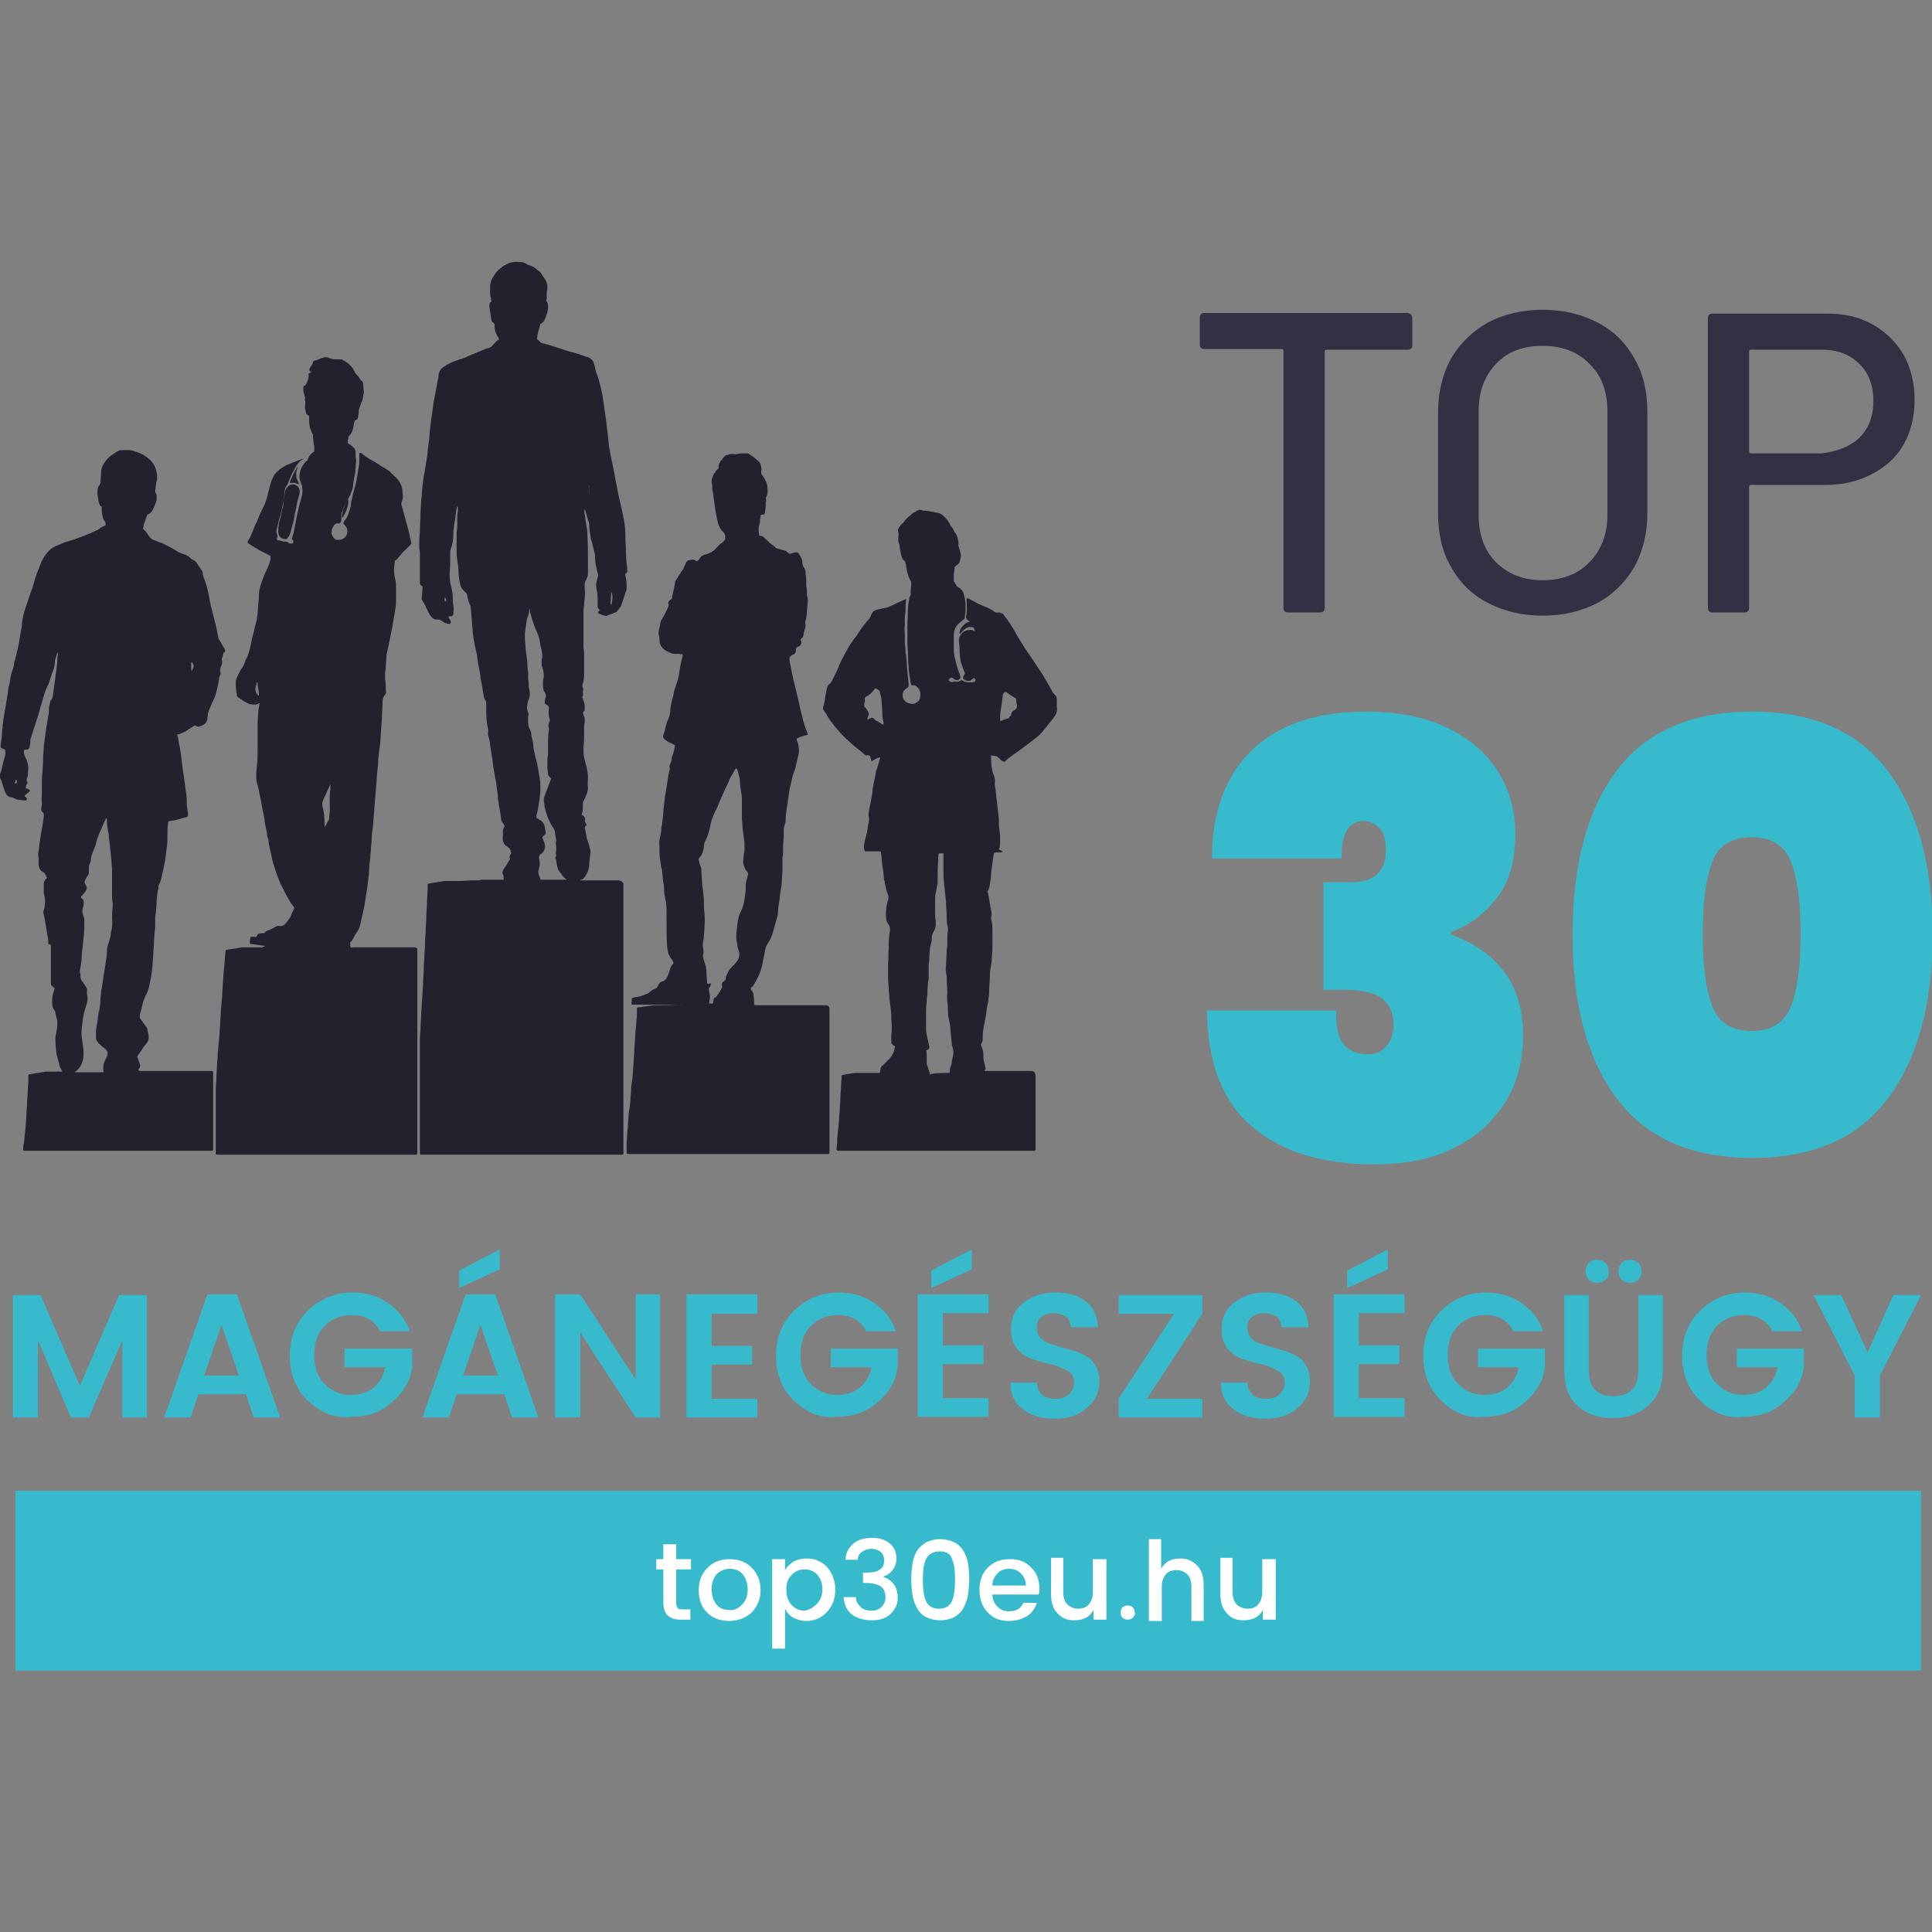 <?xml version="1.0" encoding="utf-8"?>
<!-- Generator: Adobe Illustrator 26.3.1, SVG Export Plug-In . SVG Version: 6.00 Build 0)  -->
<svg version="1.1" id="Layer_1" xmlns="http://www.w3.org/2000/svg" xmlns:xlink="http://www.w3.org/1999/xlink" x="0px" y="0px"
	 viewBox="0 0 300 300" style="enable-background:new 0 0 300 300;" xml:space="preserve">
<rect x="0" y="0" width="300" height="300" fill="#808080" stroke="none"/>
<style type="text/css">
	.st0{clip-path:url(#SVGID_00000180358312845648042110000015698024857912642967_);fill:#22222F;}
	.st1{clip-path:url(#SVGID_00000180358312845648042110000015698024857912642967_);fill:#38BACD;}
	.st2{clip-path:url(#SVGID_00000180358312845648042110000015698024857912642967_);fill:#FFFFFF;}
	.st3{clip-path:url(#SVGID_00000180358312845648042110000015698024857912642967_);fill:#313143;}
</style>
<g>
	<g>
		<defs>
			<rect id="SVGID_1_" y="40.6" width="300" height="218.9"/>
		</defs>
		<clipPath id="SVGID_00000148654646993218841330000014142998595412764592_">
			<use xlink:href="#SVGID_1_"  style="overflow:visible;"/>
		</clipPath>
		<path style="clip-path:url(#SVGID_00000148654646993218841330000014142998595412764592_);fill:#22222F;" d="M90.8,127.5
			c0.1,0.2,0.2,0.4,0.3,0.6c-0.1,0.1-0.2,0.2-0.3,0.3c0,0,0,0.1,0,0.1c0.1,0.5,0.2,1,0.3,1.5c0,0.1,0,0.1,0,0.2
			c0.3,0.6,0.4,1.2,0.6,1.9c0,0.1,0,0.2,0,0.3c-0.1,0.2,0,0.4-0.1,0.6c0,0.3,0,0.5-0.1,0.8c0,0.1,0,0.3,0,0.4c0,0.7-0.3,1.4-0.7,2
			c-0.1,0.1-0.2,0.2-0.3,0.3c-0.2,0.1-0.3,0.1-0.5,0.2c0.2,0,0.4,0,0.6,0c1.8,0,3.5,0,5.3,0c0.2,0,0.4,0,0.5,0.1
			c0.3,0.1,0.4,0.3,0.4,0.5c0,0.1,0,0.2,0,0.4c0,4.8,0,9.7,0,14.5c0,8.7,0,17.5,0,26.2c0,0.3,0,0.5,0,0.8c-0.1,0.1-0.3,0.1-0.4,0.1
			c-1.1,0-2.2,0-3.3,0c-9,0-18,0-27,0c-0.2,0-0.4,0-0.6,0c-0.1,0-0.1,0-0.2,0c-0.1-0.2-0.1-0.3-0.1-0.5c0-1.6,0-3.2,0-4.9
			c0-2.4,0-4.7,0-7.1c0-0.7,0-1.5,0-2.2c0-1.1,0-2.2,0-3.3c0-0.6,0.1-1.2,0.1-1.7c0,0,0-0.1,0-0.1c0-0.7,0.1-1.3,0.1-2
			c0-0.6,0.1-1.2,0.1-1.8c0-0.4,0.1-0.9,0.1-1.3c0-0.6,0.1-1.2,0.1-1.8c0-0.7,0.1-1.3,0.1-2c0,0,0-0.1,0-0.1c0-0.7,0.1-1.4,0.1-2.1
			c0-0.6,0.1-1.2,0.1-1.8c0,0,0-0.1,0-0.1c0-0.7,0.1-1.4,0.1-2.1c0-0.7,0.1-1.3,0.1-2c0,0,0-0.1,0-0.1c0-0.7,0.1-1.4,0.1-2.1
			c0-0.7,0.1-1.4,0.1-2c0-0.3,0-0.6,0-0.9c0.1,0,0.1-0.1,0.2-0.1c0.6-0.1,1.2-0.2,1.8-0.3c0.2,0,0.4-0.1,0.6-0.1c0.5,0,1,0,1.4,0
			c0.9,0,1.7,0,2.6-0.1c0.4,0,0.8,0,1.2,0c0.2,0,0.4,0,0.5-0.1c0.1,0,0.3,0,0.4,0c0.9,0,1.8,0,2.7,0c0.1,0,0.3,0,0.4,0
			c0.1-0.1,0-0.1,0-0.2c0,0,0-0.1,0-0.1c0-0.2,0-0.4-0.1-0.5c-0.1-0.2-0.1-0.4,0-0.6c0.1-0.2,0.1-0.3,0.3-0.5
			c0.3-0.4,0.5-0.9,0.8-1.3c-0.1-0.2-0.1-0.4,0-0.6c0.1-0.1,0.1-0.2,0.2-0.4c-0.1-0.1-0.1-0.2-0.1-0.3c-0.1-0.3-0.3-0.5-0.5-0.6
			c-0.1-0.1-0.2-0.2-0.3-0.2c-0.2-0.2-0.3-0.4-0.4-0.7c0-0.2-0.1-0.5,0-0.8c0-0.2,0-0.4,0-0.6c0-0.3,0-0.5,0.2-0.8
			c0,0,0-0.1,0.1-0.1c-0.1-0.2-0.2-0.3-0.3-0.5c-0.2-0.2-0.3-0.5-0.3-0.8c-0.1-0.8-0.3-1.6-0.4-2.5c-0.1-0.3-0.1-0.7-0.1-1
			c-0.1-0.7-0.2-1.4-0.3-2.2c-0.2-1-0.4-2-0.5-3.1c-0.1-0.6-0.2-1.3-0.3-1.9c0-0.2-0.1-0.4-0.1-0.7c0-0.5-0.2-1-0.3-1.4
			c0-0.2-0.1-0.3,0-0.5c0-0.1,0-0.3,0-0.4c-0.2-0.9-0.3-1.8-0.3-2.7c0-0.2,0-0.5,0-0.7c0-0.3,0-0.5,0-0.8c0-0.1,0-0.2-0.1-0.3
			c-0.3-0.4-0.3-0.9-0.4-1.4c-0.1-0.4-0.1-0.8-0.2-1.2c-0.1-0.3-0.1-0.6-0.2-0.9c0-0.1,0-0.2,0-0.3c-0.1-0.8-0.3-1.5-0.4-2.3
			c-0.1-0.4-0.1-0.9-0.2-1.3c-0.2-0.8-0.4-1.7-0.5-2.5c0-0.3-0.1-0.5-0.1-0.8c0-0.5-0.1-0.9-0.1-1.4c-0.1-0.8-0.1-1.5-0.2-2.3
			c0-0.1,0-0.1,0-0.2c-0.3-0.6-0.5-1.3-0.6-2c-0.2-0.2-0.4-0.4-0.6-0.6c-0.2-0.2-0.3-0.4-0.4-0.7c-0.1-0.3-0.1-0.6-0.2-0.9
			c0-0.4-0.1-0.7-0.1-1.1c0-0.7-0.1-1.4-0.2-2c-0.1-0.5-0.1-1-0.1-1.6c0-0.8,0-1.7,0-2.5c0-0.3,0.1-0.6,0.1-0.9c0-0.4,0-0.9,0-1.3
			c0-0.4,0-0.8,0.1-1.2c0-0.2,0-0.4,0-0.6c0-0.1,0-0.1-0.1-0.2c-0.1,0.4-0.2,0.7-0.2,1.1c-0.1,0.4-0.1,0.9-0.2,1.3
			c-0.1,0.6-0.2,1.2-0.2,1.9c0,0.8-0.1,1.6-0.4,2.3c0,0.1-0.1,0.3-0.1,0.4c0,0.6,0,1.3,0,1.9c0,0.1,0,0.3,0,0.4
			c-0.1,0.8-0.1,1.7,0,2.5c0,0.3,0.2,0.6,0.2,0.9c0.1,0.4,0.2,0.9,0.2,1.4c0,0.4,0,0.9,0.1,1.3c0.1,0.4,0,0.9,0,1.3
			c0,0.2-0.1,0.4-0.4,0.4c-0.1,0-0.1,0-0.2,0c-0.1,0-0.1,0-0.2,0.1c0.1,0.1,0.1,0.2,0.2,0.3c0.1,0.2,0.2,0.3,0.2,0.5
			c0,0.2-0.1,0.3-0.3,0.3c-0.4-0.1-0.8-0.2-1.1-0.5c-0.1,0-0.1-0.1-0.2-0.1c-0.1-0.1-0.2-0.1-0.4-0.1c-0.1,0-0.1,0-0.2,0
			c-0.3,0-0.5-0.1-0.7-0.3c-0.5-0.5-0.7-1.1-1-1.7c-0.1-0.3-0.3-0.6-0.5-0.9c-0.1-0.2-0.2-0.3-0.1-0.5c0-0.4,0.1-0.9,0.1-1.3
			c0-0.1,0-0.3,0-0.4c0-0.1,0-0.1-0.1-0.1c-0.2-0.1-0.3-0.2-0.3-0.5c0-1.5,0-2.9,0-4.4c0-0.3,0-0.6-0.1-0.9c0-0.1,0-0.2,0-0.3
			c0-0.8,0-1.5,0.1-2.3c0,0,0-0.1,0-0.1c0-1,0.1-2.1,0.1-3.1c0-0.5,0.1-1.1,0.1-1.6c0-0.4,0.1-0.7,0.1-1.1c0-0.4,0.1-0.8,0.1-1.2
			c0.1-0.5,0.1-1,0.2-1.5c0.2-1,0.3-1.9,0.5-2.9c0.1-0.6,0.1-1.2,0.2-1.9c0.1-0.6,0.2-1.3,0.2-1.9c0-0.3,0.1-0.6,0.1-0.9
			c0.1-1,0.3-2,0.4-3c0.1-0.4,0.1-0.9,0.2-1.3c0.2-1.1,0.4-2.1,0.6-3.2c0.1-0.2,0.1-0.5,0.1-0.7c0.1-0.6,0.4-1,0.9-1.3
			c0.7-0.5,1.5-0.8,2.4-1.1c0.5-0.1,0.9-0.3,1.3-0.5c1-0.4,1.9-0.8,2.9-1.2c0,0,0.1,0,0.1,0c0.4-0.1,0.7-0.3,0.9-0.6
			c0.3-0.3,0.5-0.6,0.9-0.8c-0.1-0.2-0.1-0.3-0.2-0.4c-0.3-0.5-0.5-1-0.5-1.6c0-0.1,0-0.2,0-0.3c0-0.1-0.1-0.2-0.2-0.3
			c-0.2-0.1-0.3-0.3-0.3-0.5c-0.1-0.6-0.2-1.3-0.3-1.9c0-0.1,0-0.1,0-0.2c0-0.2,0-0.3,0.1-0.5c0.1-0.1,0.1-0.1,0.2-0.2
			c0,0,0-0.1,0-0.1c-0.1-0.4-0.2-0.8-0.2-1.3c0-0.3,0-0.7,0-1c0-0.2,0.1-0.4,0.1-0.6c0.1-0.5,0.5-0.9,0.7-1.3c0.5-0.7,1.2-1.2,2-1.6
			c0.5-0.2,1.1-0.3,1.7-0.2c0.1,0,0.3,0,0.4,0c0.2,0,0.4,0.1,0.6,0.2c0.3,0.2,0.6,0.3,0.9,0.4c0.3,0.1,0.6,0.3,0.8,0.5
			c0,0,0.1,0.1,0.1,0.1c0.6,0.3,0.8,0.9,1.2,1.4c0.2,0.3,0.3,0.6,0.4,1c0,0.1,0,0.3,0,0.4c0,0.3-0.1,0.5-0.1,0.8c0,0.2,0,0.4,0,0.6
			c0,0.2,0,0.4-0.1,0.6c0.3,0.3,0.3,0.7,0.3,1c0,0.7-0.3,1.4-0.6,2.1c-0.1,0.2-0.3,0.3-0.4,0.4c-0.1,0-0.1,0.1-0.2,0.1
			c0,0.2-0.1,0.3-0.1,0.5c-0.1,0.2-0.1,0.4-0.2,0.6c-0.1,0.4-0.2,0.8-0.2,1.3c0.2,0.1,0.4,0.3,0.6,0.5c0,0,0.1,0.1,0.2,0.1
			c0.6,0.1,1.2,0.3,1.8,0.5c1.2,0.4,2.4,0.8,3.6,1.1c0.4,0.1,0.8,0.3,1.2,0.4c0.2,0.1,0.4,0.1,0.6,0.2c0.4,0.2,0.7,0.5,0.8,0.9
			c0.1,0.3,0.2,0.5,0.2,0.8c0.1,0.4,0.2,0.8,0.4,1.2c0.3,0.9,0.5,1.8,0.7,2.7c0.1,0.7,0.2,1.3,0.3,2c0.1,0.7,0.2,1.4,0.3,2.1
			c0.1,0.5,0.1,1.1,0.2,1.6c0,0.3,0.1,0.6,0.1,0.9c0.1,0.6,0.1,1.2,0.2,1.8c0,0.1,0,0.2,0.1,0.4c0.1,1,0.4,2,0.6,3.1
			c0.1,0.4,0.1,0.7,0.2,1.1c0.1,0.7,0.3,1.4,0.4,2.1c0.3,1.5,0.7,3,1,4.6c0.1,0.7,0.2,1.3,0.2,2c0,0.1,0,0.2,0,0.3
			c0,0.9,0.1,1.8,0.1,2.7c0,0.9,0.1,1.7,0.2,2.6c0,0,0,0.1,0,0.1c0,0.4,0,0.4-0.3,0.6c0,0.1,0,0.2,0,0.2c0.1,0.5,0.2,1,0.2,1.5
			c0,0.2,0,0.3,0,0.5c0,0.2,0,0.4-0.1,0.5c-0.2,0.6-0.4,1.2-0.6,1.8c-0.1,0.2-0.1,0.4-0.2,0.6c-0.1,0.1-0.2,0.2-0.3,0.4
			c-0.1,0.1-0.2,0.1-0.2,0.2c-0.1,0.2-0.2,0.3-0.4,0.3c-0.4,0.2-0.8,0.3-1.2,0.5c-0.1,0-0.2,0.1-0.3,0c-0.2,0-0.5-0.1-0.7-0.2
			c-0.1,0-0.2-0.1-0.3-0.1c-0.2-0.2-0.2-0.3,0-0.4c0-0.1,0.1-0.1,0.2-0.2c-0.3-0.1-0.4-0.3-0.4-0.5c0-0.1,0-0.3,0-0.4
			c0-0.2,0-0.5,0-0.7c0-0.1,0-0.1,0-0.2c0-0.5-0.1-1.1-0.2-1.6c0-0.3-0.1-0.6,0-0.8c0.1-0.4,0.2-0.8,0.3-1.2c-0.3-1-0.5-1.9-0.5-2.9
			c0-0.2,0-0.4-0.1-0.6c-0.2-0.7-0.3-1.4-0.5-2c-0.1-0.2-0.1-0.4-0.1-0.6c-0.1-0.5-0.2-1-0.2-1.5c0-0.1,0-0.1,0-0.2
			c0-0.3-0.1-0.5-0.2-0.8c-0.1-0.5-0.3-0.9-0.4-1.4c0-0.1,0-0.1-0.1-0.2c-0.1,0.3-0.1,0.5,0,0.8c0.1,0.7,0.2,1.4,0.3,2
			c0.1,0.4,0.1,0.7,0.1,1.1c0.1,1.6,0.1,3.1,0.1,4.7c0,0.4,0,0.7,0,1.1c0,0.3,0,0.7-0.2,1c0,0.1-0.1,0.2-0.1,0.3
			c-0.3,0.4-0.2,0.8-0.2,1.2c0,0.5,0.1,1,0,1.4c0,0.4-0.1,0.8-0.1,1.2c0,0.3-0.1,0.5-0.1,0.8c0,1.9,0,3.8,0,5.7
			c0,0.3,0.1,0.6,0.1,0.8c0,0.7,0,1.3,0,2c0,0.5,0,0.9,0,1.4c0,0.4,0,0.7-0.1,1.1c0,0.1,0,0.3-0.1,0.4c-0.1,0.3-0.1,0.6,0.1,0.9
			c0,0.1-0.1,0.2-0.1,0.3c0,0.1,0,0.1,0,0.2c0.1,0.3,0,0.6-0.1,0.8c0.1,0.1,0.1,0.3,0.2,0.5c0.2,0.4,0.2,0.8,0.2,1.2
			c0,0.2,0,0.4-0.2,0.5c-0.1,0.2-0.1,0.3,0,0.5c0.1,0.2,0.2,0.5,0.2,0.7c0,0.2,0,0.4,0,0.5c-0.1,0.2-0.1,0.5-0.1,0.7
			c0,0.5,0,1,0,1.5c0,0.7-0.1,1.4-0.1,2c0,0.4,0,0.8,0.1,1.2c0.1,0.5,0.3,1.1,0.4,1.6c0.1,0.5,0.2,1,0.2,1.5c0,0.5-0.1,1,0,1.6
			c0,0.6-0.2,1-0.4,1.5c-0.1,0.2-0.2,0.4-0.3,0.6c-0.1,0.2-0.1,0.4-0.1,0.7c0,0.5,0,1-0.2,1.4C90.9,126.8,90.9,127.2,90.8,127.5
			 M82.2,94.5C82.2,94.5,82.1,94.6,82.2,94.5c0,0.5-0.1,1-0.3,1.4c0,0.1-0.1,0.2-0.1,0.3c-0.1,0.7-0.2,1.5-0.3,2.2
			c0,0.2,0,0.4,0,0.6c0,0.5,0.1,1,0.1,1.5c0,0.3,0.1,0.6,0.1,0.9c0.1,0.7,0.2,1.3,0.2,2c0,0.6,0.2,1.1,0.1,1.7c0,0.1,0,0.1,0,0.2
			c0,0.3,0.1,0.6,0.1,0.9c0,0.3,0,0.6,0.1,0.9c0.1,0.4,0.1,0.8,0,1.2c0,0.1,0,0.2-0.1,0.3c-0.1,0.2-0.2,0.5-0.2,0.8
			c-0.1,0.4-0.1,0.8,0.1,1.2c0.1,0.2,0.1,0.4,0,0.7c0,0.1,0,0.3,0,0.4c0,0.2,0,0.4,0,0.5c0,0.4,0.1,0.8,0.3,1.1
			c0.1,0.2,0.2,0.4,0.2,0.7c0,0.3,0.1,0.6,0.2,0.9c0,0.2,0.1,0.5,0.1,0.8c0,0.4,0.1,0.8,0.2,1.2c0,0.2,0.1,0.3,0.1,0.5
			c0.1,0.4,0.2,0.7,0.3,1.1c0.1,0.6,0.2,1.1,0.3,1.7c0.1,0.6,0.2,1.1,0.2,1.7c0,0.4,0,0.7,0,1.1c0,0.1,0,0.1,0,0.2
			c-0.1,0.5-0.1,0.9-0.2,1.4c-0.1,0.7-0.2,1.3-0.4,2c0,0.1,0,0.2,0,0.4c0.2,0.1,0.4,0.2,0.5,0.3c0.4,0.2,0.7,0.6,0.8,1.1
			c0,0.2,0.1,0.4,0.1,0.7c0.1,0.3,0,0.5-0.2,0.6c-0.1,0.1-0.2,0.2-0.3,0.3c0.1,0.3,0.2,0.5,0.3,0.8c0.2,0.5,0.2,0.9-0.1,1.4
			c-0.1,0.1-0.2,0.3-0.4,0.4c-0.2,0.1-0.3,0.3-0.3,0.6c0.1,0.5,0.2,1.1,0,1.6c0,0.1,0,0.2-0.1,0.4c0,0.2,0,0.5,0.1,0.7
			c0,0.1,0.1,0.2,0.1,0.3c0,0.1,0.1,0.1,0.1,0.2c0,0.1,0,0.2,0,0.2c1.4,0,2.7,0,4.1,0c0,0,0,0,0,0c0,0,0,0,0,0
			c-0.4-0.3-0.7-0.6-0.9-1c0,0-0.1-0.1-0.1-0.1c-0.4-0.4-0.5-1-0.6-1.6c0-0.2,0-0.4-0.1-0.5c-0.1-0.1-0.1-0.3,0-0.4
			c0.1-0.1,0.1-0.3,0-0.4c0-0.1,0-0.1,0-0.2c0.1-0.4,0.1-0.9,0-1.3c0-0.1,0-0.2,0-0.3c0.1-0.2,0.1-0.4,0-0.7c0-0.2-0.1-0.5-0.1-0.7
			c0-0.3-0.1-0.5-0.2-0.7c-0.2-0.3-0.4-0.6-0.5-0.8c-0.4-0.8-0.7-1.6-0.9-2.5c-0.1-0.2,0-0.5-0.1-0.7c-0.1-0.4-0.1-0.8,0.1-1.2
			c0.3-0.8,0.6-1.6,0.9-2.4c0-0.1,0.1-0.2,0.1-0.2c-0.1-0.1-0.2-0.2-0.3-0.3c-0.1-0.1-0.2-0.3-0.2-0.4c0-0.3-0.1-0.7-0.1-1
			c0-0.1,0-0.2,0-0.4c0-0.2,0-0.3,0-0.5c0-0.4,0-0.7,0.1-1.1c0-0.7,0-1.4,0-2.1c0-0.5,0-1,0.1-1.5c0-0.2,0.1-0.5,0-0.7
			c-0.1-0.3,0-0.6,0.1-0.8c0.1-0.2,0.1-0.4,0-0.6c-0.1-0.3-0.1-0.6-0.1-0.9c0-0.1,0-0.2,0-0.4c0.1-0.2,0-0.4-0.1-0.6
			c-0.1-0.1-0.2-0.2-0.3-0.2c-0.2-0.1-0.2-0.2-0.2-0.4c0-0.2,0-0.4,0.1-0.6c0.1-0.3,0.1-0.6-0.1-0.9c-0.1-0.1-0.2-0.2-0.2-0.4
			c-0.1-0.3-0.1-0.6-0.1-0.9c0-0.3,0-0.6,0.1-0.9c0.1-0.5,0-0.9-0.1-1.4c0-0.1-0.1-0.2-0.1-0.3c-0.1-0.2-0.1-0.4-0.1-0.7
			c0-0.3,0-0.6,0.1-0.8c0-0.2,0-0.3,0-0.5c-0.1-0.5-0.1-0.9-0.3-1.4c0-0.1,0-0.1,0-0.2c-0.1-0.6-0.2-1.2-0.5-1.8
			c-0.5-1-0.8-2.1-1.1-3.2C82.3,94.7,82.3,94.6,82.2,94.5 M94.8,93.9C94.9,93.9,94.9,93.9,94.8,93.9c0.1-0.1,0.2-0.1,0.2-0.2
			c0-0.3,0.1-0.6,0.1-0.9c0-0.2,0-0.4-0.1-0.7c0-0.1-0.1-0.1-0.1-0.3C94.9,92.6,94.8,93.2,94.8,93.9 M69.1,92.7
			C69,93,69,93.1,69.1,93.4c0.1,0,0.2-0.1,0.2-0.3C69.2,93,69.2,92.9,69.1,92.7 M91.5,76.7c0-0.3,0-1,0-1.2c0,0,0-0.1-0.1-0.1
			C91.6,75.8,91.4,76.2,91.5,76.7"/>
		<path style="clip-path:url(#SVGID_00000148654646993218841330000014142998595412764592_);fill:#22222F;" d="M41.2,146.9
			c-0.7-0.1-1.4-0.2-2-0.3c-0.1,0-0.1,0-0.2,0c-0.2,0-0.2-0.1-0.2-0.3c0-0.1,0-0.1,0-0.2c0-0.2,0.1-0.4,0.1-0.6c0.3-0.1,0.6,0,0.9,0
			c0.2-0.5,0.3-0.5,0.8-0.6c0.1,0,0.3,0,0.4,0c0.1,0,0.1-0.1,0.2-0.2c0.1-0.1,0.2-0.1,0.3-0.2c0.5-0.1,0.9-0.4,1.3-0.6
			c0.2-0.1,0.4-0.2,0.6-0.1c0.1,0,0.2,0,0.3,0c0.2-0.1,0.5-0.1,0.6-0.4c0.3-0.2,0.4-0.5,0.6-0.7c0.2-0.3,0.3-0.5,0.4-0.8
			c0.1-0.3,0.3-0.6,0.4-0.9c0-0.1-0.1-0.1-0.1-0.2c-0.5-0.6-0.9-1.4-1.3-2.1c-0.2-0.4-0.4-0.8-0.6-1.2c-0.1-0.1-0.1-0.2-0.2-0.4
			c-0.3-0.7-0.6-1.5-0.8-2.2c-0.2-0.6-0.4-1.2-0.5-1.8c-0.1-0.5-0.2-0.9-0.3-1.3c-0.1-0.4-0.2-0.9-0.2-1.3c0-0.1,0-0.2-0.1-0.3
			c0-0.1-0.1-0.2-0.1-0.3c0-0.4-0.1-0.8-0.2-1.3c-0.1-0.3-0.1-0.6-0.2-1c0-0.1,0-0.2,0-0.3c-0.1-0.5-0.2-1-0.3-1.4
			c-0.1-0.6-0.2-1.1-0.3-1.7c-0.2-0.8-0.3-1.6-0.5-2.3c-0.1-0.3-0.2-0.7-0.2-1c0-0.3,0-0.6,0-0.8c0-0.4,0.1-0.9,0.1-1.3
			c0.1-0.7,0.1-1.5,0.1-2.2c0-0.8,0-1.7,0-2.5c0-0.2,0-0.4,0-0.5c0-0.1,0-0.1,0-0.2c0-0.8,0-1.7,0.1-2.5c0-0.6,0.1-1.1,0.2-1.6
			c0,0,0-0.1,0-0.1c0,0-0.1,0-0.1,0c-0.2,0.2-0.4,0.2-0.6,0.2c0,0,0,0,0,0c-0.5,0-0.9,0-1.3-0.3c-0.1,0-0.2-0.1-0.2-0.1
			c-0.1,0-0.1,0-0.2-0.1c-0.3-0.2-0.6-0.4-0.9-0.6c-0.1-0.1-0.2-0.2-0.2-0.3c0-0.2-0.1-0.4-0.1-0.5c0-0.4-0.1-0.9-0.1-1.3
			c0-0.3,0-0.5,0.1-0.8c0.3-0.6,0.5-1.2,0.9-1.7c0.2-0.3,0.4-0.7,0.5-1.1c0-0.1,0-0.1,0.1-0.2c0.5-1,0.7-2,0.9-3.1
			c0.1-0.5,0.3-1,0.4-1.6c0.1-0.5,0.3-1.1,0.4-1.6c0-0.3,0.1-0.6,0.1-0.8c0-0.4,0.1-0.8,0.1-1.2c0-0.5,0.1-0.9,0.1-1.4
			c0-0.1,0-0.1,0-0.2c0-0.9,0.3-1.8,0.6-2.6c0.2-0.5,0.4-1,0.6-1.4c0.3-0.6,0.5-1.1,0.6-1.7c0-0.2,0-0.4,0-0.5
			c-0.3-0.1-0.6-0.3-0.8-0.4c-0.4-0.2-0.9-0.4-1.3-0.7c-0.4-0.2-0.8-0.5-1.3-0.8c-0.2-0.1-0.2-0.2-0.1-0.4c0,0,0,0,0,0
			c0.3-0.4,0.5-0.9,0.7-1.4c0.2-0.5,0.4-1.1,0.7-1.6c0.1-0.2,0.1-0.3,0.2-0.5c0-0.1,0.1-0.2,0.1-0.3c0.3-0.6,0.6-1.3,0.9-1.9
			c0.1-0.2,0.1-0.4,0.2-0.5c0.3-1,0.5-2,0.8-3c0.1-0.2,0.2-0.5,0.3-0.7c0,0,0.1-0.1,0.1-0.2c0.2-0.4,0.5-0.6,0.8-0.9
			c0.5-0.4,1-0.7,1.5-0.9c0.5-0.2,1-0.4,1.5-0.6c0.2-0.1,0.3-0.1,0.5-0.2c0.1,0,0.2-0.1,0.3-0.1c0,0.1,0,0.1-0.1,0.1
			c-0.1,0.1-0.2,0.2-0.4,0.3c-0.3,0.3-0.6,0.7-0.8,1.1c-0.1,0.1-0.1,0.2-0.2,0.4c-0.2,0.3-0.4,0.7-0.5,1c-0.1,0.3-0.3,0.7-0.4,1
			c0,0.1-0.1,0.2-0.1,0.2c-0.3,0.3-0.4,0.7-0.4,1.1c-0.1,0.8-0.2,1.7-0.4,2.5c-0.1,0.6-0.3,1.3-0.5,1.9c-0.1,0.4-0.2,0.9-0.3,1.3
			c-0.1,0.3-0.1,0.6,0,0.8c0,0.1,0.1,0.2,0.1,0.4c0,0.1-0.1,0.2-0.1,0.3c0,0.1,0,0.3,0.2,0.3c0.3,0,0.6,0.1,0.8,0.2
			c0.1,0,0.3,0,0.4,0c0.1,0,0.2,0,0.3,0.1c0.1,0.2,0.4,0.2,0.6,0.2c0,0,0.1,0,0.1,0c0.2-0.1,0.2-0.4,0.1-0.5
			c-0.2-0.2-0.2-0.3-0.1-0.5c0.2-0.6,0.3-1.1,0.4-1.7c0.1-0.5,0.2-1.1,0.3-1.6c0.2-0.9,0.4-1.9,0.7-2.8c0.2-0.6,0.2-1.2,0.1-1.8
			c0,0,0-0.1,0-0.1c-0.2-0.4-0.3-0.8-0.4-1.2c0-0.1,0-0.1,0-0.2c0-0.4,0.1-0.9,0.3-1.3c0.2-0.4,0.4-0.8,0.8-1.1
			c0.2-0.1,0.2-0.3,0.3-0.5c0.1-0.3,0.3-0.5,0.5-0.7c0.1-0.1,0.3-0.2,0.4-0.3c0-0.2,0-0.4,0-0.6c0-0.2,0-0.4-0.1-0.5
			c0-0.4-0.1-0.9-0.1-1.3c0-0.1,0-0.3-0.1-0.4C48,66.4,48,65.7,48,65.1c0-0.2,0-0.4,0-0.5c-0.1,0-0.1-0.1-0.1-0.1
			c-0.3-0.1-0.4-0.3-0.4-0.5c-0.1-0.4-0.2-0.8-0.1-1.2c0-0.2,0-0.4,0-0.5c-0.1-0.2-0.1-0.4,0-0.5c-0.1-0.4-0.2-0.7-0.3-1.1
			c0-0.2,0-0.4,0-0.5c0-0.2,0.1-0.3,0.3-0.4c0.1-0.1,0.2-0.2,0.2-0.3c0.1-0.3,0.3-0.6,0.3-0.9c0-0.1,0.1-0.3,0-0.4
			c0-0.2,0-0.2,0.2-0.3c0,0,0.1,0,0.1,0c0.1,0,0.1-0.1,0.1-0.1c-0.1-0.1-0.1-0.1-0.2-0.2c-0.1-0.1-0.1-0.2,0-0.4
			c0.1-0.2,0.3-0.5,0.4-0.6c0-0.1,0.1-0.2,0.1-0.4c0-0.1,0.1-0.2,0.3-0.2c0.3-0.1,0.6-0.2,0.8-0.3c0.2-0.1,0.4-0.1,0.6-0.2
			c0.2-0.1,0.4,0,0.6,0c0.1,0,0.1,0,0.2,0.1c0.3,0.1,0.6,0.2,1,0.2c0.3,0,0.5,0,0.8,0c0.1,0,0.2,0,0.3,0.1c0.8,0.4,1.4,0.9,1.8,1.7
			c0.1,0.3,0.3,0.5,0.5,0.7c0.1,0.1,0.3,0.3,0.3,0.4c0.1,0.2,0.2,0.3,0.3,0.4c0.2,0.1,0.3,0.3,0.3,0.6c0,0.1,0,0.1,0,0.2
			c0.1,0.3,0,0.6,0.1,0.8c0,0.1,0,0.1,0,0.2c-0.1,0.4-0.1,0.8-0.2,1.1c0,0.2-0.1,0.3-0.2,0.5c-0.1,0.3-0.2,0.6-0.3,0.9
			c-0.1,0.2-0.1,0.4-0.1,0.6c0,0.3-0.1,0.6-0.1,0.8c-0.1,0.3-0.2,0.4-0.5,0.5c-0.1,0.3-0.2,0.6-0.2,0.9c-0.1,0.6-0.3,1.1-0.7,1.5
			c-0.1,0.1-0.1,0.2-0.1,0.3c-0.1,0.3-0.1,0.5-0.1,0.8c0.3,0.2,0.6,0.4,0.9,0.7c0.1,0.1,0.2,0.2,0.2,0.3c0.1,0.1,0.1,0.3,0.1,0.4
			c0,0.4,0,0.8,0.1,1.2c0,0.5-0.1,1-0.1,1.6c0,0.2,0,0.4-0.1,0.6c0,0.1,0,0.2,0,0.2c-0.2,0.6-0.2,1.2-0.3,1.8c0,0,0,0.1,0,0.1
			c-0.2,0.6-0.4,1.2-0.7,1.7c-0.1,0.3-0.3,0.5-0.4,0.8c-0.2,0.4-0.4,0.7-0.5,1.1c-0.2,0.3-0.2,0.6-0.2,1c0,0.1,0,0.3,0,0.4
			c0,0.1,0,0.3-0.1,0.4c-0.1,0.1-0.2,0.2-0.3,0.2c-0.4-0.1-0.7,0.1-0.8,0.4c-0.2,0.3-0.3,0.5-0.3,0.8c-0.1,0.4,0.1,0.8,0.4,1.1
			c0.1,0.1,0.2,0.2,0.3,0.2c0.5,0.1,0.9,0,1.3-0.3c0.4-0.4,0.5-0.8,0.4-1.4c-0.1-0.2-0.2-0.4-0.3-0.5c-0.1-0.1-0.2-0.2-0.3-0.3
			c0.1-0.3,0.2-0.5,0.4-0.7c0.2-0.3,0.3-0.5,0.4-0.8c0.1-0.3,0.2-0.6,0.3-1c0.1-0.2,0.1-0.4,0.1-0.7c0.1-0.4,0.2-0.9,0.3-1.3
			c0-0.1,0.1-0.3,0.1-0.4c0.2-0.7,0.4-1.4,0.5-2.1c0.1-0.6,0.2-1.2,0.3-1.8c0.1-0.4,0.1-0.8,0.1-1.2c0-0.3,0-0.5,0-0.8
			c0-0.1,0-0.1,0.1-0.2c0.2,0,0.3,0.1,0.5,0.3c0.4,0.3,0.8,0.6,1.2,0.8c0.6,0.3,1.2,0.7,1.8,1.1c0.2,0.1,0.4,0.2,0.5,0.3
			c0.3,0.2,0.7,0.4,0.9,0.7c0.1,0.1,0.2,0.2,0.3,0.3c0.2,0.2,0.5,0.4,0.7,0.7c0.4,0.5,0.6,1,0.7,1.6c0,0.1,0,0.2,0,0.3
			c0.1,0.5,0.1,1-0.1,1.5c-0.1,0.2-0.1,0.4,0,0.7c0.2,0.6,0.3,1.2,0.5,1.8c0.3,1.1,0.6,2.1,0.8,3.2c0.1,0.3,0.1,0.5,0.2,0.8
			c-0.4,0.5-0.9,0.9-1.3,1.3c-0.2,0.2-0.4,0.5-0.6,0.7c-0.2,0.3-0.4,0.5-0.7,0.7c0,0,0,0.1,0,0.1c-0.1,0.8-0.2,1.6,0,2.4
			c0.1,0.5,0.2,0.9,0.2,1.4c0,0.8,0,1.6,0,2.4c0,0.6-0.1,1.1-0.2,1.7c-0.1,0.6-0.2,1.2-0.3,1.8c-0.1,0.7-0.3,1.4-0.4,2.1
			c-0.2,0.8-0.3,1.5-0.5,2.3c-0.1,0.3-0.1,0.6-0.1,0.8c0,0.5-0.1,0.9-0.1,1.4c0,0.3,0,0.5-0.1,0.8c0,0.4,0,0.8,0,1.2
			c0.1,0.4,0.1,0.8,0.1,1.2c0,0.2,0,0.3,0,0.5c0.1,0.3,0,0.5-0.1,0.7c0,0,0,0.1-0.1,0.1c-0.3,0.4-0.3,0.8-0.3,1.2
			c0,0.8-0.1,1.6-0.1,2.4c-0.1,0.9-0.1,1.8-0.2,2.8c0,0.7-0.1,1.3-0.2,2c-0.1,0.8-0.2,1.5-0.2,2.3c0,0.3-0.1,0.7-0.1,1
			c-0.1,0.8-0.1,1.6-0.2,2.4c0,0.4-0.1,0.9-0.1,1.3c0,0.4-0.1,0.7-0.1,1.1c0,0.5-0.1,1-0.1,1.5c-0.1,0.8-0.1,1.6-0.2,2.4
			c-0.1,0.7-0.2,1.4-0.2,2.2c0,0.4-0.1,0.7-0.1,1.1c0,0.5-0.1,0.9-0.1,1.4c-0.1,0.8-0.2,1.6-0.2,2.4c0,0.3-0.1,0.6-0.1,0.9
			c-0.1,0.5-0.1,1.1-0.2,1.6c-0.1,0.6-0.2,1.3-0.3,1.9c-0.1,0.8-0.3,1.6-0.5,2.5c-0.1,0.3-0.1,0.6-0.2,0.9c-0.1,0.6-0.3,1.1-0.7,1.6
			c-0.2,0.3-0.3,0.6-0.5,0.9c-0.1,0.1-0.1,0.3-0.3,0.4c0,0-0.1,0.1-0.1,0.1c0,0.3-0.1,0.6,0.1,0.8c0.1,0.1,0.3,0,0.4,0
			c2.6,0,5.2,0,7.7,0c0.5,0,1,0,1.4,0c0.1,0,0.2,0,0.4,0c0.4,0.1,0.4,0.1,0.4,0.5c0,2.3,0,4.6,0,6.9c0,7.4,0,14.8,0,22.2
			c0,0.7,0,1.4,0,2.1c0,0.1,0,0.2,0,0.3c0,0.1-0.1,0.2-0.2,0.2c-0.1,0-0.3,0-0.4,0c-1.6,0-3.3,0-4.9,0c-8.4,0-16.9,0-25.3,0
			c-0.2,0-0.4,0-0.5-0.1c0-0.1,0-0.2,0-0.3c0-3.2,0-6.4,0-9.6c0-0.7,0.1-1.3,0.1-2c0-0.1,0-0.1,0-0.2c0-0.6,0.1-1.1,0.1-1.7
			c0-0.5,0.1-1,0.1-1.5c0-0.1,0-0.2,0-0.3c0.1-0.7,0.1-1.3,0.2-2c0-0.4,0.1-0.8,0.1-1.2c0-0.6,0.1-1.1,0.1-1.7
			c0-0.5,0.1-1.1,0.1-1.6c0-0.1,0-0.2,0-0.3c0.1-0.7,0.1-1.4,0.2-2.1c0,0,0-0.1,0-0.1c0-0.6,0.1-1.3,0.1-1.9
			c0.1-0.8,0.1-1.7,0.2-2.5c0.1-0.8,0.1-1.5,0.2-2.3c0-0.1,0-0.2,0.1-0.4c0.2,0,0.4-0.1,0.6-0.1c0.4-0.1,0.9-0.1,1.3-0.2
			c0.2,0,0.4-0.1,0.7-0.1c1,0,2,0,3,0C40.9,147,41,147,41.2,146.9C41.2,147,41.2,146.9,41.2,146.9 M51.3,121.8
			c-0.1,0.1-0.1,0.1-0.1,0.2c-0.3,0.7-0.7,1.5-1,2.2c-0.2,0.5-0.2,0.5-0.1,1.1c0.2,0.8,0.3,1.7,0.3,2.5c0,0.2,0,0.4,0,0.6
			c0.1,0,0.1,0,0.1-0.1c0.2-0.3,0.3-0.6,0.5-0.9c0.1-0.1,0.1-0.2,0.1-0.3c0-0.6,0.2-1.1,0.1-1.7c0-0.1,0-0.2,0-0.4
			c0-0.3,0-0.5,0-0.8c0-0.5,0-1.1,0.1-1.6C51.3,122.3,51.3,122.1,51.3,121.8 M39.9,105.9c-0.1,0.3-0.1,0.5-0.2,0.7
			c-0.1,0.5,0,0.9,0.3,1.3c0,0,0.1,0.1,0.1,0.1c0,0,0.1,0,0.1,0c0-0.1,0-0.1,0-0.2c0-0.5-0.1-0.9-0.2-1.4
			C40,106.2,40.1,106.1,39.9,105.9"/>
		<path style="clip-path:url(#SVGID_00000148654646993218841330000014142998595412764592_);fill:#22222F;" d="M27.5,113.9
			c0,0.1,0,0.2,0,0.2c0.2,0.4,0.2,0.9,0.3,1.4c0.2,0.8,0.3,1.6,0.4,2.5c0,0.3,0.1,0.6,0.1,0.8c0.1,1,0.3,1.9,0.4,2.9
			c0.1,0.9,0.3,1.7,0.3,2.6c0,0.4,0,0.9,0.1,1.3c0,0.3,0.1,0.6,0.1,0.8c0,0.2,0,0.3-0.1,0.4c-0.1,0.1-0.2,0.1-0.2,0.1
			c-0.5,0.1-1,0.3-1.5,0.4c-0.3,0.1-0.6,0.1-1,0.2c-0.1,0-0.1,0-0.2,0c-0.1,0.1-0.1,0.2-0.1,0.3c-0.1,0.7-0.1,1.3-0.1,2
			c0,0.6,0,1.2-0.1,1.7c-0.1,0.9-0.2,1.9-0.4,2.8c-0.1,0.6-0.3,1.3-0.4,1.9c-0.1,0.4-0.2,0.8-0.4,1.1c-0.1,0.2-0.1,0.3-0.1,0.5
			c0,0.2,0,0.3-0.1,0.5c-0.1,0.7-0.2,1.5-0.2,2.2c0,0.4-0.1,0.8-0.1,1.2c0,0.2-0.1,0.4-0.1,0.7c0,0.4,0,0.8,0,1.3c0,0.3,0,0.7-0.1,1
			c0,0.6-0.1,1.2-0.1,1.8c0,0.5-0.1,1.1-0.1,1.6c0,0.5-0.1,1-0.1,1.5c0,0.4-0.1,0.7-0.1,1.1c-0.1,0.9-0.3,1.8-0.5,2.7
			c-0.1,0.3-0.2,0.7-0.4,1c-0.1,0.2-0.2,0.4-0.3,0.7c-0.3,0.6-0.3,1.2-0.5,1.8c-0.1,0.3-0.2,0.6-0.2,0.9c0,0.2,0,0.3,0.1,0.4
			c0.3,0.4,0.5,0.7,0.8,1.1c0.2,0.2,0.3,0.5,0.3,0.7c0,0.1,0.1,0.3,0.1,0.4c0.2,0.7,0.1,1.3-0.4,1.8c-0.3,0.3-0.5,0.7-0.7,1
			c-0.2,0.3-0.4,0.5-0.6,0.9c0,0,0,0.1,0.1,0.2c0.1,0.3,0.2,0.6,0.3,0.9c0.1,0.2,0.1,0.5-0.1,0.7c-0.1,0.1-0.1,0.2-0.1,0.3
			c0.1,0.1,0.2,0.1,0.3,0.1c1.2,0,2.4,0,3.6,0c1,0,2.1,0,3.1,0c0.5,0,0.9,0,1.4,0c0.6,0,1.3,0,1.9,0c0.3,0,0.7,0,1,0
			c0.1,0,0.1,0,0.2,0c0.1,0.1,0.1,0.3,0.1,0.4c0,1.4,0,2.9,0,4.3c0,2.4,0,4.7,0,7.1c0,0.2,0,0.3,0,0.5c-0.1,0.1-0.3,0.1-0.4,0.1
			c-0.8,0-1.7,0-2.5,0c-8.7,0-17.3,0-26,0c-0.1,0-0.2,0-0.4,0c-0.1,0-0.1,0-0.2-0.1c0-0.1,0-0.2,0-0.4c0-0.2,0-0.4,0.1-0.6
			c0.1-0.6,0.1-1.2,0.2-1.8c0-0.4,0.1-0.7,0.1-1.1c0-0.5,0.1-1.1,0.1-1.6c0-0.6,0.1-1.2,0.1-1.7c0,0,0-0.1,0-0.1
			c0-0.6,0.1-1.1,0.1-1.7c0-0.6,0.1-1.2,0.1-1.7c0-0.3,0-0.6,0-0.8c0-0.2,0.1-0.3,0.3-0.3c0.6-0.1,1.2-0.2,1.8-0.3
			c0.2,0,0.4-0.1,0.6-0.1c0.7,0,1.5,0,2.2,0c0.1,0,0.2,0,0.4,0c-0.1-0.2-0.2-0.3-0.2-0.4c-0.2-0.2-0.3-0.5-0.3-0.8
			c0-0.1-0.1-0.2-0.1-0.3c-0.1-0.4-0.2-0.7-0.3-1.1c-0.1-0.8-0.2-1.6-0.2-2.4c0-0.3,0-0.5,0.1-0.8c0.1-0.5,0.2-1.1,0.2-1.6
			c0-0.3,0-0.6-0.1-0.9c-0.1-0.3-0.1-0.5-0.2-0.8c0-0.2-0.1-0.4-0.2-0.5c-0.3-0.4-0.3-0.9-0.3-1.4c0-0.5,0.1-1.1,0.3-1.6
			c0-0.1,0-0.2,0.1-0.3c-0.1-0.1-0.3-0.3-0.4-0.4c-0.2-0.1-0.2-0.3-0.2-0.5c0-0.1,0-0.2,0-0.4c0-1.7,0-3.4,0-5c0-0.1,0-0.3,0-0.5
			c-0.1,0-0.2-0.1-0.4-0.1c0-0.1,0-0.2,0-0.2c0-0.3,0-0.6-0.1-1c-0.2-1-0.3-1.9-0.5-2.9c0-0.2-0.1-0.3-0.1-0.5
			c-0.1-0.2-0.1-0.5,0-0.7c0.2-0.4,0.1-0.8,0.2-1.3c0-0.3,0-0.6-0.1-0.9c0-0.1-0.1-0.3-0.1-0.4c0-0.4,0-0.7,0-1.1c0-0.1,0-0.3,0-0.4
			c0-0.3,0.2-0.6,0.4-0.8c0,0,0.1-0.1,0.1-0.1c-0.1-0.2-0.2-0.4-0.3-0.6c-0.1-0.2-0.3-0.3-0.5-0.4c-0.3-0.2-0.4-0.5-0.5-0.9
			c0-0.2,0-0.4,0-0.5c0-0.2,0-0.4,0-0.6c-0.1-0.4-0.1-0.8,0-1.2c0.1-0.5,0.1-1.1,0.2-1.6c0.1-0.4,0.1-0.8,0.2-1.2
			c0.1-0.6,0.2-1.1,0.3-1.7c0-0.3,0.1-0.6,0.1-1c0-0.2,0-0.3-0.1-0.4c0,0-0.1-0.1-0.1-0.1c-0.1-0.1-0.2-0.2-0.2-0.4
			c0-0.2,0-0.4,0.1-0.6c0-0.1,0-0.2,0-0.4c-0.1-0.5,0-1,0-1.5c0-0.5,0-1,0-1.5c0-0.6,0-1.2,0.1-1.8c0-0.7,0.1-1.4,0.1-2
			c0-0.1,0-0.3,0-0.4c0-0.5,0.1-1,0.1-1.5c0-0.3,0.1-0.6,0.1-0.9c0.1-0.7,0.2-1.4,0.3-2.2c0.1-0.6,0.2-1.1,0.3-1.7
			c0.1-0.4,0.1-0.7,0.1-1.1c0-0.4,0.1-0.7,0.2-1.1c0-0.1,0.1-0.3,0.2-0.4c0.1-0.2,0.2-0.3,0.2-0.5c0.1-0.7,0.2-1.4,0.3-2.2
			c0.1-0.5,0.1-1,0.2-1.5c0.1-0.7,0.2-1.4,0.2-2c0-0.3,0.1-0.7,0.1-1.1c-0.1,0.1-0.2,0.2-0.2,0.4c-0.1,0.4-0.3,0.8-0.3,1.2
			c0,0.6-0.2,1.1-0.4,1.6c-0.1,0.3-0.2,0.6-0.3,0.9c-0.1,0.4-0.2,0.7-0.4,1.1c-0.3,0.6-0.5,1.2-0.7,1.9c-0.3,1-0.6,2.1-0.9,3.1
			c-0.2,0.5-0.3,1-0.5,1.5c-0.1,0.2-0.1,0.4-0.2,0.6c-0.1,0.3-0.2,0.7-0.3,1c-0.1,0.2-0.1,0.5-0.1,0.7c0,0.2-0.1,0.5-0.1,0.7
			c-0.1,0.3-0.2,0.4-0.5,0.4c-0.1,0-0.2,0-0.3,0c-0.1,0.2-0.1,0.3-0.1,0.5c0.1,0.4,0.2,0.7,0.4,1c0.2,0.5,0.3,1,0.3,1.5
			c-0.1,0.5,0,1-0.2,1.4c-0.1,0.2-0.1,0.5,0.1,0.7c-0.2,0.3-0.3,0.6-0.3,0.9c0.2,0.1,0.3,0.1,0.5,0.2c0.2,0.1,0.2,0.2,0,0.4
			c-0.2,0.1-0.3,0.2-0.5,0.4c-0.1,0-0.1,0.1-0.2,0.2c0.1,0.1,0.2,0.2,0.3,0.3c0.1,0.1,0.1,0.2,0,0.3c0,0.1-0.1,0.1-0.2,0.1
			c-0.3,0-0.6-0.1-1-0.1c-0.2,0-0.4-0.1-0.6-0.2c-0.2-0.1-0.4-0.2-0.6-0.2c-0.2,0-0.4-0.1-0.6-0.3c-0.1-0.1-0.1-0.2-0.2-0.3
			c-0.2-0.4-0.3-0.7-0.4-1.1c-0.1-0.3-0.2-0.6-0.3-0.9C0,120.9,0,120.7,0,120.4c0-0.1,0-0.3,0.1-0.4c0.1-0.2,0.1-0.5,0.2-0.7
			c0.1-0.5,0.2-1,0.4-1.6c0.1-0.3,0.2-0.7,0.1-1.1c0-0.1,0-0.1,0-0.2c-0.2-0.1-0.3-0.1-0.5-0.2c-0.2-0.1-0.2-0.2-0.2-0.4
			c0-0.1,0-0.1,0-0.2c0.1-0.5,0.2-1.1,0.2-1.6c0-0.4,0.1-0.8,0.1-1.2c0-0.3,0.1-0.6,0.1-0.8c0-0.3,0.1-0.5,0.1-0.7
			c0.1-0.6,0.2-1.2,0.3-1.8c0.1-0.6,0.2-1.2,0.3-1.8c0-0.3,0.1-0.6,0.1-0.8c0-0.1,0-0.3,0.1-0.4c0.1-0.4,0.2-0.8,0.2-1.2
			c0.1-0.5,0.2-0.9,0.4-1.4c0.1-0.3,0.2-0.6,0.2-1c0-0.1,0-0.2,0.1-0.3c0.2-0.8,0.4-1.6,0.6-2.5c0.1-0.4,0.1-0.8,0.2-1.2
			c0-0.2,0.1-0.5,0.1-0.7c0.1-0.4,0.2-0.8,0.2-1.3c0.1-0.9,0.3-1.8,0.6-2.6c0.2-0.6,0.4-1.2,0.6-1.8c0.3-0.8,0.6-1.6,0.8-2.5
			c0.3-1,0.7-1.9,1.1-2.9c0.4-0.8,0.9-1.5,1.6-2c0.2-0.1,0.4-0.2,0.5-0.3c0.3-0.1,0.6-0.2,1-0.4c0.2-0.1,0.3-0.1,0.5-0.2
			c1.7-0.5,3.4-1.1,5-1.9c0.1,0,0.2-0.1,0.2-0.1c0.3-0.3,0.6-0.4,1-0.6c0,0,0.1,0,0.1-0.1c0-0.2,0-0.4-0.1-0.5
			c-0.4-0.5-0.4-1-0.5-1.6c0-0.2,0-0.4,0-0.7c-0.1-0.1-0.3-0.2-0.3-0.3c-0.1-0.1-0.1-0.3-0.2-0.5c0-0.3-0.1-0.6-0.1-0.8
			c-0.1-0.4-0.1-0.9,0-1.3c0-0.1,0.1-0.3,0.2-0.4c0.1-0.1,0.2-0.3,0.2-0.5c0-0.5,0.1-1,0.1-1.6c0-0.3,0.1-0.6,0.2-0.9
			c0.4-0.8,0.9-1.4,1.7-1.9c0.2-0.1,0.4-0.3,0.6-0.4c0.2-0.1,0.4-0.2,0.6-0.2c0.7,0,1.5-0.1,2.2,0.2c1,0.3,1.8,0.8,2.5,1.5
			c0.4,0.5,0.7,1,0.8,1.7c0.1,0.3,0.1,0.6,0.1,0.9c0,0.2,0,0.4-0.1,0.5c-0.1,0.5-0.1,1-0.2,1.5c0,0.1,0,0.3,0.1,0.4
			c0,0.1,0.1,0.1,0.1,0.2c0,0.4,0.1,0.8-0.1,1.2c-0.1,0.4-0.3,0.8-0.5,1.2c-0.2,0.3-0.4,0.6-0.8,0.7c-0.2,0.4-0.3,0.9-0.5,1.3
			c-0.1,0.3-0.1,0.6-0.2,0.9c0.1,0.1,0.1,0.1,0.2,0.2c0.2,0.2,0.4,0.4,0.5,0.6c0.1,0.1,0.1,0.2,0.2,0.3c0.2,0.3,0.5,0.6,0.9,0.7
			c0.3,0.1,0.7,0.3,1,0.4c0.2,0,0.3,0.1,0.5,0.2c0.1,0,0.1,0.1,0.2,0.1c0.6,0.3,1.2,0.6,1.8,1c0.3,0.2,0.6,0.3,0.9,0.4
			c0.4,0.1,0.8,0.3,1.1,0.6c0.2,0.2,0.4,0.3,0.6,0.4c0.2,0.1,0.4,0.3,0.5,0.5c0.2,0.3,0.4,0.6,0.6,0.9c0.2,0.2,0.3,0.5,0.3,0.8
			c0,0.1,0.1,0.3,0.1,0.4c0.4,0.9,0.6,1.8,0.8,2.7c0.1,0.5,0.2,1.1,0.3,1.6c0.1,0.4,0.2,0.8,0.3,1.2c0.2,0.8,0.4,1.6,0.6,2.4
			c0.1,0.5,0.2,1,0.3,1.5c0,0.1,0.1,0.2,0.1,0.3c0.3,0.4,0.5,0.9,0.8,1.3c0,0.1,0.1,0.1,0.1,0.2c0.1,0.2,0.1,0.4-0.1,0.5
			c-0.1,0.2-0.2,0.3-0.2,0.5c0,0.1,0,0.2-0.1,0.3c-0.1,0.2-0.1,0.3,0,0.5c0,0.2,0,0.5-0.1,0.7c-0.1,0.2-0.2,0.4-0.2,0.7
			c0,0.1-0.1,0.2,0,0.3c0.1,0.2,0.1,0.3,0,0.5c-0.1,0.2-0.2,0.4-0.2,0.7c-0.1,0.8-0.3,1.5-0.5,2.3c-0.1,0.4-0.3,0.8-0.5,1.2
			c-0.2,0.5-0.4,0.9-0.6,1.4c0,0.1-0.1,0.3-0.1,0.4c0,0.3-0.1,0.6-0.1,0.9c-0.1,0.4-0.3,0.7-0.7,0.9c-0.1,0-0.1,0-0.2,0.1
			c-0.3,0.1-0.6,0.2-0.9,0c-0.1-0.1-0.3,0-0.4,0.1c-0.1,0.1-0.3,0.2-0.5,0.3c-0.1,0.1-0.2,0.1-0.3,0.2c-0.2,0.2-0.4,0.3-0.7,0.4
			c-0.1,0-0.1,0.1-0.2,0.1c-0.4,0.2-0.7,0.3-1.2,0.3C27.6,113.9,27.5,113.9,27.5,113.9 M16.1,166.5c-0.1-0.7-0.1-0.7,0-1.3
			c0.1-0.3,0.2-0.6,0.4-0.9c0.1-0.2,0.2-0.4,0.2-0.7c0-0.1,0-0.1,0-0.2c-0.1-0.3-0.3-0.6-0.6-0.7c-0.3-0.2-0.5-0.5-0.8-0.7
			c-0.2-0.3-0.4-0.5-0.4-0.9c0-0.4,0-0.7,0-1.1c0.1-0.6,0.2-1.2,0.3-1.8c0,0,0-0.1,0-0.1c0-0.3,0.1-0.6,0.1-0.8c0-0.1,0-0.2,0.1-0.3
			c0.1-0.6,0.2-1.2,0.2-1.9c0-0.3,0.1-0.7,0.1-1c0-0.2,0-0.4,0.1-0.6c0.1-0.7,0.2-1.4,0.3-2.1c0.1-0.4,0.1-0.8,0.2-1.2
			c0-0.2,0.1-0.4,0.1-0.7c0.1-0.6,0.2-1.1,0.2-1.7c0-0.5,0.1-1,0.3-1.5c0.1-0.4,0.3-0.9,0.3-1.3c0-0.2,0-0.4,0.1-0.5
			c0.1-0.6,0.2-1.2,0.1-1.9c0-0.6,0-1.2,0.1-1.8c0-0.2,0-0.4,0-0.6c-0.1-0.3-0.1-0.7-0.1-1.1c0-0.9,0-1.7,0-2.6c0-0.2,0-0.4,0-0.5
			c0-0.4,0-0.8,0-1.2c-0.1-0.7-0.1-1.4-0.2-2.2c-0.1-0.6-0.1-1.2-0.2-1.8c0-0.3-0.1-0.5-0.1-0.8c0-0.3,0-0.6-0.1-0.8
			c-0.1-0.6-0.2-1.2-0.2-1.8c0-0.1,0-0.1,0-0.2c0,0,0-0.1-0.1-0.1c0,0-0.1,0.1-0.1,0.1c-0.2,0.4-0.3,0.7-0.5,1.1
			c-0.3,0.8-0.7,1.5-0.9,2.3c-0.1,0.5-0.3,1-0.5,1.5c-0.2,0.5-0.4,1-0.4,1.5c0,0.2-0.1,0.4-0.2,0.6c-0.1,0.2-0.1,0.4-0.1,0.6
			c0,0.2,0,0.4,0,0.6c0,0.3-0.1,0.5-0.2,0.6c-0.1,0.1-0.2,0.3-0.3,0.5c-0.1,0.2-0.1,0.4-0.2,0.5c0.1,0.2,0.2,0.4,0.3,0.6
			c0.1,0.2,0.1,0.4,0,0.6c-0.1,0.1-0.1,0.2-0.2,0.3c-0.1,0.2-0.3,0.3-0.4,0.5c-0.3,0.3-0.3,0.3,0,0.6c0.2,0.1,0.2,0.3,0.2,0.5
			c0,0.3,0,0.5-0.1,0.8c-0.2,0.5-0.1,1,0.1,1.5c0.1,0.2,0.1,0.3,0.1,0.5c0,0.9,0,1.7-0.1,2.6c-0.1,0.6-0.1,1.2-0.2,1.8
			c0,0.2-0.1,0.5-0.1,0.8c0,0.9-0.1,1.7-0.3,2.6c0,0.1,0,0.2,0,0.3c0.1,0.2,0.1,0.4,0.1,0.7c0,0.2,0.1,0.4,0.2,0.6
			c0.2,0.2,0.3,0.4,0.5,0.7c0.2,0.3,0.4,0.6,0.3,1c0,0.1,0,0.2,0,0.3c0,0.2,0.1,0.4,0.1,0.6c0,0.5-0.1,1-0.3,1.5
			c-0.2,0.5-0.3,1.1-0.4,1.7c-0.1,0.5-0.1,0.9-0.2,1.4c0,0.5-0.1,1,0,1.6c0.1,0.5,0.1,0.9,0.2,1.4c0.1,0.7,0.1,1.3,0,2
			c-0.2,0.8-0.5,1.4-1.2,1.9c0,0-0.1,0.1-0.1,0.1C12.6,166.5,15.7,166.5,16.1,166.5 M29.8,104.2c0.1-0.2,0.1-0.3,0.2-0.5
			c0.1-0.2,0.1-0.4,0-0.5c0-0.2-0.1-0.3-0.3-0.4C29.7,103.3,29.6,103.8,29.8,104.2 M2.3,121.7C2.3,121.7,2.4,121.7,2.3,121.7
			c0.4-0.1,0.4-0.2,0.3-0.5c0,0,0-0.1-0.1-0.1c0,0-0.1,0-0.1,0.1C2.4,121.3,2.3,121.5,2.3,121.7"/>
		<path style="clip-path:url(#SVGID_00000148654646993218841330000014142998595412764592_);fill:#22222F;" d="M98.9,156.5
			c0.2-0.1,0.3-0.1,0.5-0.1c0.4-0.1,0.8-0.1,1.3-0.2c0.2,0,0.5-0.1,0.8-0.1c1.7,0,3.3-0.1,5-0.1c-0.1,0-0.3,0-0.4,0
			c-2.5,0-5,0-7.5,0c-0.2,0-0.4,0-0.5,0c-0.1-0.2,0-0.3,0-0.5c0-0.2,0-0.3,0-0.5c0.1,0,0.2-0.1,0.3-0.1c0.3-0.1,0.7-0.1,1-0.2
			c0.4-0.1,0.8-0.3,1.3-0.5c0.1,0,0.1,0,0.1-0.1c0.1-0.1,0.3-0.2,0.4-0.3c0.1-0.1,0.3-0.2,0.4-0.2c0.3-0.1,0.5-0.3,0.6-0.6
			c0.1-0.2,0.2-0.4,0.4-0.5c0.1,0,0.1-0.1,0.2-0.1c0.1,0,0.2,0,0.3-0.1c0.1-0.1,0.3-0.2,0.4-0.4c0-0.1,0-0.1,0.1-0.2
			c0.2-0.4,0.3-0.7,0.4-1.1c0.1-0.3,0.2-0.7,0.5-0.9c0.1-0.1,0.1-0.2,0-0.4c-0.1-0.2-0.2-0.4-0.4-0.6c-0.1-0.2-0.2-0.4-0.3-0.6
			c-0.1-0.4-0.2-0.8-0.2-1.1c-0.1-1.2-0.1-2.4-0.1-3.7c0-0.2,0-0.5,0-0.7c0-0.3,0-0.5,0-0.8c0-0.6,0-1.2-0.1-1.8
			c-0.2-0.8-0.3-1.5-0.3-2.3c0-0.2,0-0.4-0.1-0.6c-0.1-0.6-0.1-1.3-0.2-1.9c0-0.1,0-0.3-0.1-0.4c-0.1-0.4-0.1-0.9-0.2-1.3
			c-0.1-0.5-0.1-1.1-0.1-1.6c0-0.1,0-0.2,0-0.4c0-0.1,0-0.2,0-0.3c-0.1-0.2,0-0.4,0-0.7c0.1-0.6,0.3-1.3,0.3-1.9
			c0-0.2,0-0.3,0.1-0.5c0-0.3,0.1-0.6,0.1-0.8c0-0.4,0.1-0.8,0.1-1.2c0-0.4,0.1-0.8,0.1-1.1c0.1-0.5,0.1-1,0.2-1.5
			c0.1-0.6,0.2-1.3,0.3-1.9c0.1-0.4,0.1-0.8,0.2-1.3c0.1-0.3,0.1-0.6,0.2-0.8c0-0.1,0-0.2,0-0.3c0-0.1-0.1-0.1-0.1-0.2
			c0.1-0.1,0.1-0.3,0.2-0.4c0.1-0.3,0.2-0.5,0.2-0.8c0-0.1,0-0.3,0.1-0.4c0.2-0.5,0.3-1,0.4-1.5c0-0.1,0-0.1,0-0.2
			c-0.1,0-0.1-0.1-0.2-0.1c-0.3-0.2-0.7-0.3-1-0.5c-0.1-0.1-0.3-0.2-0.4-0.3c-0.2-0.2-0.3-0.4-0.2-0.7c0.2-0.4,0.3-0.9,0.4-1.4
			c0.1-0.4,0.2-0.7,0.4-1.1c0.2-0.5,0.3-1,0.3-1.6c0.1-0.6,0.2-1.2,0.4-1.8c0-0.1,0.1-0.3,0.1-0.4c0-0.4,0.2-0.8,0.3-1.2
			c0.3-0.8,0.5-1.5,0.6-2.3c0-0.2,0.1-0.4,0.1-0.7c0.1-0.6,0.3-1.2,0.4-1.8c0-0.1,0-0.1,0-0.2c-0.2,0-0.4,0-0.6-0.1c0,0-0.1,0-0.1,0
			c-0.2,0.1-0.5,0-0.7,0c-0.1,0-0.1,0-0.2,0c-0.2-0.1-0.5-0.2-0.7-0.3c-0.4-0.2-0.8-0.5-1-0.8c-0.2-0.3-0.3-0.7-0.3-1.1
			c0-0.2,0-0.4-0.1-0.7c-0.1-0.4,0-0.7,0.1-1.1c0-0.2,0.1-0.3,0.1-0.5c0-0.3,0.1-0.6,0.3-0.9c0.1-0.2,0.2-0.3,0.3-0.5
			c0.2-0.4,0.4-0.8,0.6-1.2c0.1-0.2,0.2-0.4,0.1-0.6c-0.1-0.2,0-0.4,0.2-0.6c0.1-0.1,0.2-0.1,0.3-0.2c0.1-0.3,0.1-0.6,0.2-0.9
			c0.1-0.5,0.2-0.9,0.3-1.4c0-0.1,0-0.1,0-0.2c0-0.2,0.1-0.4,0.3-0.6c0.2-0.3,0.3-0.6,0.5-0.8c0.1-0.2,0.2-0.4,0.4-0.6
			c0.1-0.1,0.1-0.2,0.2-0.4c0.1-0.2,0.2-0.4,0.3-0.7c0.1-0.2,0.3-0.4,0.5-0.4c0,0,0,0,0,0c0.4-0.1,0.7-0.2,1.1,0.1c0,0,0.1,0,0.2,0
			c0.1-0.1,0.2-0.1,0.2-0.2c0.1-0.1,0.2-0.2,0.3-0.4c0.2-0.2,0.4-0.3,0.7-0.4c0.2,0,0.4-0.1,0.6-0.2c0.5-0.2,0.9-0.5,1.2-0.9
			c0.3-0.3,0.6-0.6,0.9-0.8c0.5-0.5,0.4-0.3,0.4-1c0-0.2-0.1-0.4-0.3-0.6c-0.4-0.3-0.6-0.8-0.8-1.3c-0.2-0.9-0.4-1.8-0.5-2.7
			c0,0,0-0.1,0-0.1c-0.1-0.4-0.1-0.8-0.2-1.2c0-0.4-0.1-0.9-0.2-1.3c0,0,0-0.1,0-0.1c0-0.3,0-0.7-0.1-1c0-0.2,0-0.5,0.1-0.7
			c0.1-0.3,0.2-0.6,0.4-0.8c0,0,0.1-0.1,0.1-0.1c0.1-0.3,0.3-0.4,0.5-0.6c-0.1-0.4,0.1-0.8,0.3-1.1c0-0.1,0.1-0.1,0.2-0.2
			c0.1-0.3,0.3-0.4,0.5-0.6c0-0.1,0.1-0.1,0.2-0.1c0.3-0.1,0.5-0.2,0.8-0.2c0.1,0,0.2,0,0.3,0c0.2,0.1,0.4,0,0.6,0
			c0.3-0.1,0.6-0.1,0.9-0.1c0.2,0,0.4,0,0.6,0c0.2,0,0.4,0.1,0.6,0.3c0.1,0.1,0.2,0.1,0.3,0.2c0.1,0.1,0.3,0.2,0.4,0.3
			c0.1,0.1,0.2,0.2,0.3,0.3c0.2,0.1,0.4,0.3,0.5,0.6c0.1,0.4,0.2,0.7,0.1,1.1c0,0.2,0,0.3,0.1,0.5c0.3,0.4,0.5,0.8,0.7,1.2
			c0,0.1,0.1,0.2,0.1,0.3c0.1,0.4,0.1,0.9,0.1,1.3c0,0.1-0.1,0.3-0.1,0.4c-0.1,0.2-0.1,0.3-0.2,0.4c0.1,0.3,0.1,0.5,0,0.8
			c0,0.2,0,0.3,0,0.5c0,0.3-0.1,0.6-0.1,0.9c0,0.1-0.1,0.2-0.1,0.3c-0.1,0.1-0.2,0.2-0.3,0.1c0,0-0.1,0-0.2,0c0,0.1-0.1,0.1-0.1,0.2
			c0,0.3-0.1,0.5-0.1,0.8c0,0.2,0,0.4-0.1,0.6c-0.1,0.3-0.1,0.5-0.1,0.8c0,0.3,0.1,0.6,0.1,0.9c0.1,0,0.1,0,0.1,0
			c0.3,0,0.5,0.1,0.7,0.3c0.1,0.1,0.1,0.2,0.2,0.2c0.4,0.4,0.8,0.8,1.3,1.1c0.1,0.1,0.2,0.2,0.3,0.3c0.4,0.1,0.9,0.3,1.4,0.4
			c0.1,0,0.2,0.1,0.3,0.2c0.2,0.1,0.3,0.3,0.5,0.3c0.2-0.1,0.4-0.1,0.7-0.2c0.3-0.1,0.6,0,0.7,0.3c0.3,0.4,0.5,0.8,0.5,1.3
			c0,0.3,0.1,0.6,0.3,0.8c0.1,0.2,0.2,0.4,0.2,0.7c0,0.1,0,0.2,0,0.3c0.1,0.5,0.1,1,0.1,1.6c0,0.3,0.1,0.7,0.1,1c0,0.1,0,0.3,0,0.4
			c0,0.2,0,0.4,0.1,0.6c0,0.3,0.1,0.6,0,0.8c0,0,0,0.1,0,0.1c0,0.4-0.1,0.9-0.1,1.3c0,0.5-0.1,0.9-0.2,1.4c-0.1,0.2-0.1,0.4,0,0.6
			c0,0.2,0,0.4-0.1,0.6c-0.1,0.2-0.1,0.5-0.2,0.7c0,0.4-0.1,0.7-0.4,0.9c0,0-0.1,0.1-0.1,0.1c0,0.1,0.1,0.2,0.1,0.3
			c0.1,0.4-0.1,0.7-0.4,0.8c-0.1,0-0.1,0-0.2,0.1c-0.1,0-0.1,0.1-0.2,0.2c0,0.1,0,0.2,0,0.3c0,0.2-0.1,0.4-0.2,0.5
			c0,0-0.1,0.1-0.1,0.1c-0.2,0-0.3,0.1-0.5,0.3c-0.1,0-0.1,0.1-0.2,0.2c0,0.3,0,0.7,0.1,1c0.3,1.7,0.7,3.3,1.1,4.9
			c0.2,0.7,0.3,1.4,0.5,2.2c0.3,1.1,0.5,2.3,1,3.4c0.2,0.5,0.2,0.5-0.3,0.6c-0.4,0.1-0.7,0.2-1.1,0.4c-0.1,0-0.1,0.1-0.2,0.1
			c0,0.2,0,0.3,0.1,0.4c0.1,0.3,0.2,0.5,0.2,0.8c0.1,0.5,0.1,1.1-0.1,1.6c-0.1,0.6-0.3,1.2-0.4,1.8c0,0.1-0.1,0.2-0.1,0.3
			c-0.1,0.3-0.2,0.5-0.3,0.8c-0.1,0.4-0.2,0.9-0.3,1.3c-0.2,0.8-0.3,1.5-0.4,2.3c-0.1,0.4-0.1,0.9-0.2,1.3c-0.1,0.6-0.2,1.2-0.2,1.9
			c0,0.2,0,0.5-0.1,0.7c-0.1,0.3-0.2,0.6-0.2,0.9c0,0.4,0,0.8,0,1.2c0,0.4-0.1,0.8-0.1,1.2c0,0.3,0,0.6,0,0.9c0,0.3,0,0.7-0.1,1
			c0,0.3,0,0.5,0,0.8c0,0.4,0,0.8,0,1.3c0,0.5-0.1,1-0.1,1.5c0,0.6-0.1,1.2-0.2,1.7c-0.1,0.5-0.1,1.1-0.2,1.6
			c-0.1,0.6-0.2,1.1-0.2,1.7c0,0.4-0.1,0.7-0.2,1c-0.2,0.6-0.3,1.2-0.5,1.8c-0.2,0.8-0.5,1.5-1,2.2c-0.1,0.1-0.1,0.3-0.2,0.4
			c-0.2,1-0.4,2-0.6,3c-0.2,0.8-0.5,1.5-0.9,2.2c-0.1,0.2-0.3,0.5-0.4,0.7c-0.1,0.1-0.1,0.2-0.3,0.3c-0.1,0-0.1,0.2-0.1,0.3
			c0,0.1,0.1,0.2,0.2,0.3c0.1,0.1,0.1,0.3,0.2,0.4c0,0.4,0.1,0.7,0.1,1.1c0,0.2,0,0.4,0,0.6c0.1,0.1,0.2,0.1,0.3,0.1
			c1.1,0,2.3,0,3.4,0c2.4,0,4.7,0,7.1,0c0.1,0,0.2,0,0.3,0c0.4,0,0.6,0.2,0.6,0.6c0,0.1,0,0.2,0,0.3c0,4.5,0,8.9,0,13.4
			c0,2.7,0,5.5,0,8.2c0,0.2,0,0.3,0,0.5c-0.1,0.1-0.3,0.1-0.4,0.1c-0.9,0-1.8,0-2.6,0c-9.3,0-18.5,0-27.8,0c-0.7,0-0.7,0-0.7-0.6
			c0-0.3,0-0.5,0-0.8c0-0.6,0.1-1.2,0.1-1.9c0-0.4,0.1-0.7,0.1-1.1c0-0.5,0.1-0.9,0.1-1.4c0-0.5,0.1-1.1,0.2-1.6
			c0-0.4,0.1-0.7,0.1-1.1c0-0.5,0.1-1,0.1-1.5c0-0.6,0.1-1.1,0.2-1.7c0-0.4,0.1-0.8,0.1-1.2c0-0.5,0.1-1.1,0.1-1.6
			c0-0.5,0.1-1,0.1-1.6c0-0.1,0-0.1,0-0.2c0.1-1,0.1-1.9,0.2-2.9c0.1-0.8,0.1-1.5,0.2-2.3C98.9,157.2,98.9,156.8,98.9,156.5
			 M114.3,119.3c-0.2,0.2-0.3,0.4-0.4,0.6c-0.3,0.5-0.6,1-0.8,1.6c-0.3,0.6-0.6,1.3-0.9,1.9c-0.4,0.9-0.7,1.8-1.2,2.7
			c-0.3,0.7-0.6,1.4-0.7,2.1c-0.1,0.6-0.3,1.2-0.5,1.8c-0.1,0.2-0.2,0.4-0.3,0.6c-0.1,0.2-0.2,0.5-0.2,0.8c0,0.4-0.1,0.7-0.2,1
			c-0.1,0.3-0.3,0.6-0.5,0.8c-0.1,0.1-0.2,0.3-0.1,0.4c0.1,0.2,0.1,0.5,0.2,0.7c0.1,0.2,0.2,0.5,0.2,0.7c0,0.6,0.1,1.1,0.1,1.7
			c0,0.6,0.1,1.2,0.2,1.8c0,0.4,0.1,0.8,0.1,1.2c0,0.7,0,1.5,0.1,2.2c0.1,1.1,0,2.2-0.1,3.3c0,0.3,0,0.6-0.1,0.9
			c-0.1,0.4-0.1,0.8,0,1.2c0,0.3,0.1,0.6,0,0.9c-0.1,0.3,0,0.6,0.1,0.9c0.1,0.3,0.2,0.7,0.3,1c0.1,0.4,0.1,0.8,0.1,1.2
			c0,0.4,0.1,0.9,0.1,1.3c0,0.1,0.1,0.2,0.2,0.2c0.1,0,0.1,0,0.2-0.1c0.2,0,0.3,0.1,0.2,0.2c-0.1,0.1-0.1,0.3-0.2,0.4
			c-0.1,0.1-0.2,0.3-0.1,0.4c0,0.2,0,0.4,0.1,0.6c0,0.3,0.1,0.6,0,0.9c0,0.2-0.1,0.4-0.1,0.6c0.2,0,0.4,0.1,0.6,0
			c0-0.2,0.1-0.4,0.1-0.6c0-0.1,0.1-0.3,0.2-0.3c0.1,0,0.2-0.1,0.3-0.2c0.1-0.3,0.4-0.5,0.5-0.8c0.2-0.3,0.4-0.5,0.3-0.9
			c-0.1-0.3,0.2-0.6,0.4-0.7c0.1-0.1,0.2-0.2,0.2-0.4c0-0.1,0-0.3,0.1-0.4c0.2-0.5,0.4-0.9,0.8-1.3c0.3-0.3,0.6-0.6,0.8-0.9
			c0.1-0.1,0.2-0.2,0.2-0.3c0.1-0.2,0.2-0.5,0.2-0.7c0-0.1,0-0.2,0-0.3c-0.1-0.4-0.2-0.7-0.3-1.1c0-0.2,0-0.4-0.1-0.6
			c-0.1-0.6-0.1-1.2,0-1.8c0-0.3,0.1-0.7,0.1-1c0.1-0.7,0.2-1.3,0.5-1.9c0.1-0.1,0.1-0.3,0.2-0.4c0.3-0.7,0.4-1.5,0.5-2.3
			c0.1-0.4,0.1-0.8,0.1-1.2c0-0.2,0-0.4,0-0.5c0.1-0.4,0.2-0.8,0.3-1.2c0.1-0.2,0.1-0.3,0-0.5c0-0.1-0.1-0.2-0.2-0.3
			c-0.2-0.2-0.3-0.5-0.4-0.8c-0.1-0.2-0.1-0.5-0.1-0.7c0-0.4,0.1-0.7,0.1-1.1c0.1-0.3,0.1-0.5,0.1-0.8c0-0.3,0-0.5,0-0.8
			c0-0.1,0-0.1,0-0.2c-0.1-0.5-0.1-0.9-0.2-1.4c0-0.3-0.1-0.7-0.1-1c0-0.5-0.1-0.9-0.1-1.4c0-0.1,0-0.2,0-0.3c0-0.3,0-0.6,0-0.8
			c0-0.5,0-1,0-1.6c0-0.4,0-0.8-0.1-1.2c-0.1-0.6-0.2-1.2-0.2-1.8c0-0.5-0.2-0.9-0.3-1.4C114.5,119.6,114.5,119.4,114.3,119.3"/>
		<path style="clip-path:url(#SVGID_00000148654646993218841330000014142998595412764592_);fill:#22222F;" d="M155.7,132.3
			c-0.4,0.1-0.9,0-1.3,0.1c0,0.1,0,0.1-0.1,0.2c-0.1,0.7-0.2,1.5-0.3,2.2c-0.1,0.6-0.1,1.3-0.2,1.9c-0.1,0.5-0.1,1.1-0.4,1.6
			c-0.1,0.1-0.1,0.2,0,0.3c0.2,0.9,0.3,1.8,0.5,2.8c0.1,0.3,0.1,0.7,0,1c0,0.3,0,0.5,0.1,0.7c0.1,0.4,0.1,0.9,0.1,1.3c0,1,0,2,0,3
			c0,0.5-0.1,1-0.1,1.5c0,0.5-0.1,1-0.2,1.5c-0.1,0.5-0.1,1-0.1,1.6c0,0.5-0.1,1.1-0.1,1.6c0,0.4,0,0.9-0.1,1.3
			c0,0.4-0.1,0.9-0.2,1.3c-0.1,0.5-0.1,0.9-0.2,1.4c-0.1,0.7-0.3,1.5-0.4,2.2c-0.1,0.4-0.1,0.8-0.1,1.2c0,0.3,0,0.6-0.1,0.8
			c0,0.1-0.1,0.2-0.2,0.4c0,0.1,0.1,0.2,0.1,0.3c0.2,0.4,0.3,0.8,0.3,1.3c0,0.4,0,0.7,0.1,1.1c0,0.1,0.1,0.3,0.1,0.4
			c0,0.1,0.1,0.3,0.1,0.4c0.1,0.2,0,0.4-0.1,0.5c0,0,0,0.1,0,0.1c0.2,0,0.3,0,0.5,0c2.2,0,4.3,0,6.5,0c0.2,0,0.4,0,0.6,0.1
			c0.1,0,0.1,0.1,0.2,0.2c0.1,0.2,0.1,0.4,0.1,0.6c0,1,0,2,0,3c0,2.6,0,5.3,0,7.9c0,0.1,0,0.3,0,0.4c0,0.1-0.1,0.2-0.2,0.2
			c-0.1,0-0.3,0-0.4,0c-4.7,0-9.4,0-14.2,0c-5.1,0-10.3,0-15.4,0c-0.2,0-0.3,0-0.5,0c-0.1,0-0.2-0.1-0.2-0.2c0-0.4,0.1-0.8,0.1-1.2
			c0-0.2,0-0.3,0-0.5c0.1-0.6,0.1-1.3,0.2-1.9c0-0.4,0.1-0.8,0.1-1.2c0-0.5,0.1-1.1,0.1-1.6c0-0.5,0.1-1.1,0.1-1.6c0,0,0-0.1,0-0.1
			c0-0.6,0.1-1.2,0.1-1.8c0-0.5,0.1-1,0.1-1.5c0,0,0-0.1,0-0.1c0.1,0,0.2-0.1,0.2-0.1c0.6-0.1,1.2-0.2,1.8-0.3c0.2,0,0.4,0,0.5,0
			c1,0,2,0,3,0c0.1,0,0.3,0,0.4,0c0.1-0.1,0.1-0.3,0.1-0.4c0-0.3,0.1-0.6,0.4-0.8c0.1-0.1,0.2-0.1,0.2-0.2c0.1-0.1,0.3-0.2,0.3-0.3
			c0.1-0.1,0.2-0.2,0.3-0.3c0.4-0.3,0.7-0.8,0.9-1.3c0-0.2,0.1-0.3,0.1-0.5c0-0.1,0.1-0.2,0.1-0.3c-0.1-0.1-0.3-0.2-0.4-0.3
			c-0.2-0.1-0.2-0.3-0.2-0.5c0-0.2,0-0.3,0-0.5c0-0.1,0-0.3,0-0.4c0.1-0.9,0.1-1.7,0-2.6c0-0.1,0-0.2,0-0.3c0-0.7-0.1-1.4-0.2-2.1
			c0-0.3-0.1-0.6-0.1-0.9c0-0.5-0.1-0.9-0.1-1.4c0-0.5-0.1-1.1-0.1-1.6c0-0.4,0-0.7,0-1.1c0-0.2,0-0.4,0-0.7c0-0.2,0-0.4,0-0.6
			c0.1-0.7,0-1.4,0.1-2.1c0-0.4,0-0.7,0-1.1c0-0.4,0.1-0.8,0.1-1.2c0-0.2,0.1-0.4,0.1-0.6c0-0.3,0-0.5-0.1-0.7
			c-0.1-0.2-0.2-0.4-0.3-0.5c-0.1-0.2-0.2-0.5-0.2-0.8c0-0.4-0.1-0.8,0-1.2c0-0.4,0.1-0.8,0.2-1.2c0-0.1,0-0.2,0.1-0.3
			c0.1-0.4,0.1-0.7-0.1-1.1c-0.2-0.5-0.3-1.1-0.4-1.6c0-0.1,0-0.3-0.1-0.4c-0.1-0.6-0.1-1.2-0.2-1.8c-0.1-0.6-0.2-1.1-0.2-1.7
			c0-0.3-0.1-0.6-0.1-0.8c0-0.1,0-0.1-0.1-0.2c-0.1,0-0.2,0-0.3,0c-0.6,0-1.1,0-1.7,0c-0.1,0-0.3,0-0.4,0c0-0.1-0.1-0.2-0.1-0.3
			c-0.1-0.5,0-0.9,0.1-1.4c0.1-0.4,0.2-0.7,0.3-1.1c0.1-0.4,0.1-0.8,0.2-1.2c0-0.1,0-0.3,0.1-0.4c0-0.3,0.1-0.7,0-1
			c-0.1-0.2,0-0.4,0-0.7c0.1-0.7,0.3-1.4,0.4-2.1c0.1-0.5,0.2-0.9,0.2-1.4c0.1-0.9,0.4-1.8,0.5-2.7c0-0.2,0.1-0.4,0.2-0.6
			c0.2-0.6,0.3-1.1,0.5-1.7c-0.5,0.1-0.9,0.3-1.3,0.6c0,0-0.1,0-0.1-0.1c-0.1-0.2-0.1-0.5-0.2-0.7c-0.2-0.1-0.4-0.2-0.6-0.1
			c0,0-0.1,0-0.1,0c-0.5-0.5-1.1-0.9-1.7-1.4c-0.8-0.7-1.6-1.4-2.3-2.2c-0.4-0.5-0.9-1-1.3-1.6c-0.2-0.2-0.3-0.4-0.5-0.7
			c-0.2-0.4-0.4-0.7-0.7-1.1c-0.1-0.1-0.1-0.3-0.1-0.4c0.3-0.8,0.3-1.7,0.5-2.6c0.1-0.2,0.1-0.5,0.2-0.7c0-0.1,0.1-0.2,0.2-0.3
			c0.4-0.3,0.6-0.8,0.8-1.2c0.3-0.6,0.6-1.2,0.8-1.8c0.5-1.1,1.1-2.2,1.7-3.2c0.2-0.3,0.5-0.7,0.7-1c0.3-0.3,0.5-0.7,0.7-1
			c0.4-0.6,0.8-1.1,1.2-1.6c0.1-0.1,0.1-0.2,0.2-0.2c0.2-0.2,0.3-0.4,0.4-0.6c0-0.1,0.1-0.2,0.1-0.3c0.2-0.4,0.4-0.6,0.8-0.7
			c0.4-0.1,0.8-0.2,1.3-0.3c0.2,0,0.5-0.1,0.7-0.2c0.5-0.2,1-0.5,1.5-0.7c0.4-0.2,0.7-0.3,1.1-0.5c0,0.1,0,0.2,0,0.3
			c-0.1,0.5-0.1,1-0.1,1.6c0,0.3-0.1,0.7-0.1,1c0,0.3,0,0.6,0,0.8c0,0.1,0,0.2,0,0.4c-0.1,0.5,0,0.9,0,1.4c0,0.4,0,0.9,0,1.3
			c0,0.4,0.1,0.7,0.1,1.1c0,0.3,0,0.6,0.1,0.8c0,0.5,0.1,0.9,0.1,1.4c0,0.4,0.1,0.8,0.1,1.2c0.1,0.7,0.1,1.3,0.2,2
			c0,0.2,0,0.4-0.2,0.5c-0.3,0.2-0.6,0.4-0.7,0.8c-0.2,0.7,0.2,1.4,0.9,1.6c0.4,0.1,0.8,0.2,1.2-0.1c0.2-0.1,0.4-0.3,0.5-0.5
			c0.1-0.4,0.2-0.9,0-1.4c-0.2-0.4-0.5-0.7-0.9-0.8c-0.1,0-0.2,0-0.4,0c0-0.1-0.1-0.3-0.1-0.4c-0.1-0.8-0.3-1.6-0.3-2.5
			c-0.1-0.6-0.1-1.2-0.1-1.7c0-0.7-0.1-1.4-0.1-2.1c0-0.4,0-0.9,0-1.3c0-0.6,0-1.3,0-1.9c0.1-0.7,0-1.3,0.1-2c0-0.5,0.1-1.1,0.2-1.6
			c0-0.1,0-0.2,0.1-0.3c0.1-0.2,0.2-0.4,0.1-0.6c0-0.5,0.1-0.9,0.1-1.4c0-0.1,0-0.3-0.1-0.4c-0.4-0.7-0.6-1.5-0.7-2.3
			c0-0.2-0.1-0.3-0.1-0.5c0-0.2-0.1-0.3-0.3-0.4c-0.1-0.1-0.1-0.2-0.2-0.3c-0.2-0.5-0.3-1.1-0.4-1.7c0-0.2,0-0.4-0.1-0.6
			c-0.2-0.4-0.1-0.7-0.1-1.1c0-0.2,0.1-0.4,0-0.6c-0.1-0.3-0.1-0.5,0.1-0.8c0.2-0.2,0.3-0.5,0.5-0.6c0.1-0.1,0.2-0.2,0.3-0.3
			c0.1-0.2,0.2-0.3,0.3-0.4c0.3-0.3,0.6-0.5,0.9-0.8c0.1-0.1,0.2-0.2,0.3-0.2c0.2-0.1,0.4-0.2,0.5-0.3c0.2-0.1,0.4-0.2,0.6-0.1
			c0.1,0,0.2,0.1,0.4,0.1c0.5,0,1,0.1,1.5,0.2c0.1,0,0.2,0,0.4,0.1c0.6,0,1,0.3,1.4,0.7c0.3,0.3,0.5,0.6,0.7,0.9
			c0,0,0.1,0.1,0.1,0.1c0,0.3,0.2,0.4,0.4,0.7c0.2,0.3,0.3,0.7,0.6,1c0.2,0.5,0.4,1.1,0.3,1.7c0.2,0.5,0.3,1,0.4,1.5
			c0,0.4-0.1,0.7-0.2,1.1c-0.1,0.2-0.3,0.4-0.5,0.5c0,0-0.1,0-0.1,0.1c-0.1,0.1-0.2,0.2-0.2,0.3c0,0.3,0,0.6-0.1,0.9
			c0,0.3,0,0.6,0,0.9c0,0.2,0,0.3,0.1,0.4c0.1,0.1,0.2,0.3,0.3,0.5c0.1,0.1,0.1,0.2,0.3,0.3c0.2,0.1,0.4,0.2,0.5,0.4
			c0.2,0.2,0.2,0.3,0.3,0.5c0.3,0.9,0.4,1.9,0.3,2.9c0,0.3-0.1,0.7-0.1,1c0,0.1-0.1,0.2-0.2,0.2c-0.2,0.2-0.5,0.4-0.7,0.6
			c-0.6,0.5-0.8,1.2-0.8,2c0,0.7,0,1.5,0,2.2c0,0.3,0.1,0.6,0.1,0.9c0.2,0.8,0.4,1.7,0.7,2.5c0.1,0.2,0.2,0.4,0.2,0.6
			c0.1,0.3,0,0.4-0.2,0.5c-0.3,0.2-0.6,0.1-0.8-0.1c0,0-0.1-0.1-0.1-0.1c-0.1-0.1-0.5-0.1-0.6,0.1c0,0.1,0,0.1-0.1,0.2
			c0.1,0.2,0.3,0.3,0.5,0.3c0.1,0,0.3,0,0.3-0.1c0.4,0.1,0.8,0.1,1.2-0.2c0.1,0.1,0.2,0.1,0.2,0.1c0.1,0,0.1,0.1,0.2,0.1
			c0.3,0.2,1.1,0.2,1.5,0.1c0,0,0.1,0,0.1,0c0.2-0.1,0.2-0.3,0.1-0.5c-0.1-0.1-0.2-0.1-0.2-0.1c-0.1,0.1-0.2,0.1-0.3,0.2
			c-0.1,0.1-0.1,0.1-0.2,0.2c-0.4,0.1-0.7,0-1-0.2c-0.2-0.1-0.2-0.3-0.1-0.5c0.6-1,1-2,1.3-3.1c0.1-0.5,0.2-0.9,0.3-1.4
			c0.1-0.6,0.2-1.2,0.2-1.9c0-0.9-0.2-1.6-1-2.2c0,0-0.1-0.1-0.1-0.1c-0.2-0.1-0.3-0.3-0.3-0.6c0.2-0.8,0.1-1.6,0.1-2.4
			c0-0.1,0-0.3,0-0.4c0.2,0,0.3,0.1,0.4,0.1c0.5,0.3,1,0.5,1.5,0.8c0.2,0.1,0.5,0.2,0.7,0.3c0.6,0.2,1.1,0.5,1.6,0.8
			c0.2,0.2,0.4,0.3,0.7,0.2c0.1,0,0.2,0,0.4,0.1c0.2,0,0.3,0.1,0.4,0.2c0.2,0.4,0.6,0.7,0.8,1.1c0.2,0.3,0.4,0.6,0.6,0.9
			c0.4,0.6,0.7,1.3,1.1,1.9c0.3,0.5,0.7,1.1,1,1.6c0.2,0.3,0.5,0.7,0.7,1c0.4,0.6,0.8,1.2,1.2,1.8c0.2,0.3,0.4,0.6,0.6,0.9
			c0.5,0.8,1,1.7,1.5,2.6c0.1,0.3,0.3,0.5,0.5,0.7c0.2,0.2,0.3,0.4,0.3,0.7c0,0.2,0,0.4,0,0.7c0,0.2,0,0.3,0,0.5
			c0.1,0.3,0,0.7-0.1,1c-0.1,0.3-0.3,0.5-0.5,0.8c-0.6,0.7-1.1,1.4-1.7,2.1c-0.3,0.4-0.7,0.7-1.1,1c-0.9,0.7-1.8,1.4-2.8,2.1
			c-0.2,0.2-0.5,0.3-0.7,0.5c-0.3,0.2-0.7,0.5-1,0.8c-0.1,0.1-0.1,0.1-0.2,0.2c-0.2,0-0.4-0.1-0.6-0.3c-0.1-0.1-0.3-0.3-0.4-0.4
			c-0.1-0.1-0.2-0.2-0.4-0.2c-0.2,0-0.5-0.1-0.7-0.1c0,0.1,0,0.1,0,0.2c0,0.6,0,1.2,0.1,1.7c0.1,0.4,0.1,0.7,0.3,1.1
			c0,0.1,0.1,0.2,0.1,0.3c0,0.2,0.1,0.4,0.1,0.5c0,0.1,0,0.2,0,0.3c-0.1,0.4,0,0.8,0.1,1.2c0,0.4,0.1,0.7,0.1,1.1
			c0,0.3,0.1,0.6,0.1,0.8c0.1,0.9,0.2,1.7,0.3,2.6c0,0,0,0.1,0,0.1c0,0.6,0,1.2,0.1,1.7c0.1,0.6,0.1,1.3,0.1,1.9
			c0,0.4,0,0.7-0.2,1.1C155.8,132.2,155.7,132.3,155.7,132.3 M147.4,166.6c0.1-0.1,0.1-0.3,0.1-0.5c0-0.1,0-0.3,0.1-0.4
			c0.1-0.3,0.2-0.6,0.2-0.9c0,0,0-0.1,0-0.1c0.1-0.3,0.1-0.5,0.2-0.8c0.1-0.6,0-1.1-0.2-1.6c0-0.1,0-0.1,0-0.2
			c-0.1-0.7-0.1-1.3-0.2-2c0-0.5-0.1-1.1-0.2-1.6c-0.1-0.4-0.2-0.8-0.2-1.3c0-0.6,0-1.1-0.1-1.6c0-0.4-0.1-0.9,0-1.3
			c0-0.8-0.1-1.7-0.1-2.5c0-0.1,0-0.1,0-0.2c-0.1-0.5-0.2-1.1-0.1-1.6c0-0.8,0.1-1.6,0.1-2.4c0-0.1,0-0.1,0-0.2
			c0.1-0.3,0.1-0.7,0.1-1c0-0.2,0-0.4,0-0.7c0-0.4,0-0.8,0.1-1.2c0-0.1,0-0.3,0-0.4c-0.2-0.7-0.2-1.3-0.2-2c0-0.6-0.1-1.2-0.1-1.9
			c0-0.1,0-0.1,0-0.2c-0.1-0.6-0.1-1.2-0.2-1.7c0-0.4-0.1-0.8-0.1-1.2c-0.1-0.5-0.1-1.1-0.1-1.6c0-0.9,0-1.8,0-2.7
			c0-0.1,0-0.2,0-0.3c-0.2,0-0.3,0-0.4,0c-0.1,0-0.2,0-0.3,0c0,0.1-0.1,0.2-0.1,0.4c0,0.8-0.1,1.6-0.1,2.4c0,0.5,0,0.9,0,1.4
			c0,0.1,0,0.3,0,0.4c-0.1,0.5-0.2,1.1-0.3,1.6c-0.1,0.3-0.1,0.7-0.1,1.1c0,0.3,0,0.5,0,0.8c0,0.3,0,0.6,0,0.9c0,0.5,0,1,0.1,1.5
			c0,0.2,0,0.5,0,0.8c-0.1,0.4-0.2,0.7-0.4,1c-0.1,0.2-0.2,0.4-0.2,0.6c0,0.3,0,0.7-0.1,1c-0.1,0.3-0.1,0.5-0.2,0.8
			c0,0.5-0.1,1-0.1,1.6c0,0.1,0,0.1,0,0.2c0,0.3-0.1,0.5-0.1,0.8c0,0.4,0,0.9,0,1.3c0,0.2,0,0.4,0,0.7s0,0.4-0.1,0.7
			c0,0.5-0.1,1.1-0.1,1.6c0,0.1,0,0.1,0,0.2c0,0.3-0.1,0.6-0.1,1c0,0.5-0.1,1.1-0.1,1.6c0,1,0,2,0,2.9c0,0.5,0.1,0.9,0.2,1.4
			c0.1,0.4,0.2,0.8,0.3,1.3c0,0.2,0,0.4-0.2,0.5c-0.1,0-0.2,0.1-0.3,0.1c0.1,0.3,0.1,0.6,0.1,0.9c0,0.4,0,0.7,0,1.1
			c0,0.1,0,0.3,0.1,0.4c0.1,0.3,0.2,0.6,0.3,0.9c0.1,0.2,0.1,0.4,0.1,0.5C144.4,166.6,147,166.6,147.4,166.6 M134.2,109.7
			c0.2,0.2,0.4,0.4,0.5,0.7c0.2,0.2,0.3,0.5,0.1,0.8c0,0.1-0.1,0.2-0.1,0.3c0,0.1,0,0.1,0,0.2c0.1,0,0.2,0,0.3-0.1
			c0.4-0.2,0.5-0.2,0.8,0.1c0.1,0.1,0.3,0.3,0.5,0.3c0,0,0.1,0.1,0.1,0.1c0.2,0.1,0.4,0.2,0.6,0.4c0,0,0.1,0,0.2,0
			c0-0.1,0-0.2,0-0.2c-0.1-0.5-0.2-1-0.2-1.5c0,0,0-0.1,0-0.1c0-0.6-0.1-1.2-0.1-1.8c0-0.4-0.1-0.7-0.2-1.1c-0.1-0.2,0-0.4-0.2-0.6
			c-0.2-0.1-0.4-0.3-0.6-0.3c0,0-0.1,0.1-0.1,0.1c-0.3,0.4-0.7,0.9-1.2,1.1c-0.2,0.1-0.4,0.3-0.3,0.6c0,0.2,0,0.4-0.1,0.5
			c0,0,0,0.1,0,0.2C134.2,109.5,134.2,109.6,134.2,109.7 M157,111.1c0-0.4,0.2-0.7,0.5-0.8c0.3-0.2,0.5-0.5,0.4-0.9
			c-0.1-0.2-0.1-0.4-0.1-0.7c0-0.1,0-0.2,0-0.2c-0.1-0.1-0.2-0.1-0.3-0.2c-0.4-0.2-0.8-0.5-1.2-0.8c0,0-0.1,0-0.1,0
			c-0.1-0.1-0.2,0-0.2,0c-0.2,0.1-0.3,0.3-0.3,0.6c0,0.3-0.1,0.6-0.1,0.9c-0.1,0.7-0.3,1.5-0.3,2.2c0,0.1,0,0.2,0,0.4
			c0,0.1,0,0.3,0,0.4c0.1-0.1,0.2-0.1,0.3-0.1c0.3-0.2,0.7-0.3,1.1-0.4C156.7,111.3,156.8,111.2,157,111.1"/>
		<path style="clip-path:url(#SVGID_00000148654646993218841330000014142998595412764592_);fill:#22222F;" d="M43.2,82.1
			c0-0.3,0.1-0.5,0.1-0.8c0.2-0.7,0.4-1.4,0.5-2.2C44,78.8,44,78.4,44,78c0-0.3,0.1-0.6,0.1-0.8c0-0.1,0.1-0.3,0.1-0.4
			c0-0.2,0.1-0.4,0.1-0.6c0.1-0.3,0.3-0.6,0.6-0.8c0.6-0.4,1.4-0.1,1.6,0.6c0.1,0.2,0,0.4,0,0.7c-0.2,0.7-0.4,1.4-0.5,2.1
			c-0.1,0.3-0.1,0.6-0.2,0.9c-0.1,0.6-0.2,1.3-0.4,1.9c-0.1,0.4-0.2,0.7-0.3,1.1c-0.1,0.4-0.3,0.7-0.5,0.9c0,0.1-0.1,0.1-0.2,0.1
			c-0.2,0-0.4,0-0.6-0.1c-0.4-0.2-0.6-0.6-0.6-1.1C43.2,82.3,43.3,82.2,43.2,82.1C43.2,82.1,43.2,82.1,43.2,82.1"/>
		<path style="clip-path:url(#SVGID_00000148654646993218841330000014142998595412764592_);fill:#22222F;" d="M150.1,105
			c0-0.1-0.1-0.1-0.1-0.1c-0.3-0.7-0.6-1.4-0.8-2.1c-0.1-0.6-0.2-1.2-0.2-1.8c0-0.4,0-0.9-0.1-1.3c0-0.3,0-0.6,0.1-0.8
			c0.2-0.5,0.6-0.9,1.1-1c0.6-0.2,1.2-0.1,1.6,0.5c0.1,0.1,0.2,0.2,0.2,0.4c0,0.2,0,0.4-0.1,0.5c0,0.1,0,0.1,0,0.2
			c-0.1,0.9-0.3,1.8-0.5,2.7c-0.2,0.7-0.4,1.4-0.7,2c-0.1,0.2-0.1,0.4-0.2,0.5C150.4,104.7,150.3,104.9,150.1,105"/>
		<path style="clip-path:url(#SVGID_00000148654646993218841330000014142998595412764592_);fill:#22222F;" d="M151.9,97.8
			c-0.3-0.2-0.6-0.3-0.9-0.4c-0.5-0.1-0.9,0-1.3,0.4c-0.2,0.1-0.3,0.3-0.5,0.5c0,0-0.1,0.1-0.2,0.1c0-0.1,0-0.2,0-0.3
			c0.1-0.3,0.2-0.6,0.4-0.8c0.1-0.1,0.3-0.3,0.4-0.4c0.4-0.4,1.1-0.5,1.6,0C151.6,97.2,151.7,97.4,151.9,97.8"/>
		<path style="clip-path:url(#SVGID_00000148654646993218841330000014142998595412764592_);fill:#22222F;" d="M46.2,72.5
			c0.1,0.1,0,0.1,0,0.2C46,73,46,73.4,46,73.7c0,0.3,0,0.6,0.2,0.9c0.1,0.1,0.1,0.3,0.2,0.4c0,0.1,0,0.1,0,0.2
			C45.8,75,45.9,74.9,45,75C45.1,74.5,45.8,73,46.2,72.5"/>
		<path style="clip-path:url(#SVGID_00000148654646993218841330000014142998595412764592_);fill:#22222F;" d="M53.2,80.4
			c0-0.1-0.1-0.1-0.1-0.1c0-0.1,0-0.2,0-0.3c0.1-0.3,0.1-0.6,0.2-0.9c0.2-0.4,0.3-0.8,0.5-1.2c0.1-0.1,0.1-0.2,0.2-0.3
			c0.1,0,0.1,0.1,0.1,0.1c0,0.5-0.1,1-0.3,1.5c-0.1,0.3-0.3,0.6-0.5,1C53.3,80.2,53.3,80.3,53.2,80.4"/>
		<polygon style="clip-path:url(#SVGID_00000148654646993218841330000014142998595412764592_);fill:#38BACD;" points="22.8,201.1 
			22.8,220.1 19,220.1 19,208.1 13.8,220.1 11,220.1 5.9,208.1 5.9,220.1 2,220.1 2,201.1 6.3,201.1 12.4,215.2 18.5,201.1 		"/>
		<path style="clip-path:url(#SVGID_00000148654646993218841330000014142998595412764592_);fill:#38BACD;" d="M39.4,220.1l-1.2-3.6
			h-7.4l-1.2,3.6h-4.1l6.7-19.1h4.6l6.7,19.1H39.4z M31.7,213.6h5.4l-2.7-7.9L31.7,213.6z"/>
		<path style="clip-path:url(#SVGID_00000148654646993218841330000014142998595412764592_);fill:#38BACD;" d="M47.8,217.5
			c-1.9-1.8-2.8-4.2-2.8-7s0.9-5.1,2.8-7c1.9-1.8,4.2-2.8,6.9-2.8c2.1,0,3.9,0.5,5.5,1.6c1.6,1.1,2.8,2.5,3.4,4.4h-4.6
			c-0.9-1.7-2.3-2.5-4.4-2.5c-1.7,0-3.1,0.6-4.2,1.7c-1.1,1.1-1.6,2.6-1.6,4.5c0,1.9,0.5,3.4,1.6,4.5c1.1,1.1,2.4,1.7,4,1.7
			c1.6,0,2.8-0.4,3.7-1.2c0.9-0.8,1.5-1.8,1.7-3.1h-6.3v-2.9H64v2.9c-0.3,2.1-1.3,3.9-3.1,5.4c-1.7,1.6-3.9,2.3-6.4,2.3
			C51.9,220.3,49.7,219.3,47.8,217.5"/>
		<path style="clip-path:url(#SVGID_00000148654646993218841330000014142998595412764592_);fill:#38BACD;" d="M79.5,220.1l-1.2-3.6
			h-7.4l-1.2,3.6h-4.1l6.7-19.1h4.6l6.7,19.1H79.5z M77.6,194v3.1l-6.3,2.9v-2.7L77.6,194z M71.9,213.6h5.4l-2.7-7.9L71.9,213.6z"/>
		<polygon style="clip-path:url(#SVGID_00000148654646993218841330000014142998595412764592_);fill:#38BACD;" points="98.7,201 
			102.5,201 102.5,220.1 98.7,220.1 90.1,206.9 90.1,220.1 86.2,220.1 86.2,201 90.1,201 98.7,214.2 		"/>
		<polygon style="clip-path:url(#SVGID_00000148654646993218841330000014142998595412764592_);fill:#38BACD;" points="117.6,201 
			117.6,204 110.5,204 110.5,209 116.8,209 116.8,211.9 110.5,211.9 110.5,217.2 117.6,217.2 117.6,220.1 106.6,220.1 106.6,201 		
			"/>
		<path style="clip-path:url(#SVGID_00000148654646993218841330000014142998595412764592_);fill:#38BACD;" d="M123.3,217.5
			c-1.9-1.8-2.8-4.2-2.8-7s0.9-5.1,2.8-7c1.9-1.8,4.2-2.8,6.9-2.8c2.1,0,3.9,0.5,5.5,1.6c1.6,1.1,2.8,2.5,3.4,4.4h-4.6
			c-0.9-1.7-2.3-2.5-4.4-2.5c-1.7,0-3.1,0.6-4.2,1.7c-1.1,1.1-1.6,2.6-1.6,4.5c0,1.9,0.5,3.4,1.6,4.5c1.1,1.1,2.4,1.7,4,1.7
			c1.6,0,2.8-0.4,3.7-1.2c0.9-0.8,1.5-1.8,1.7-3.1H129v-2.9h10.4v2.9c-0.3,2.1-1.3,3.9-3.1,5.4c-1.7,1.6-3.9,2.3-6.4,2.3
			C127.4,220.3,125.2,219.3,123.3,217.5"/>
		<path style="clip-path:url(#SVGID_00000148654646993218841330000014142998595412764592_);fill:#38BACD;" d="M153.5,201v2.9h-7.1v5
			h6.3v2.9h-6.3v5.3h7.1v2.9h-11V201H153.5z M144.6,197.3l6.3-3.3v3.1l-6.3,2.9V197.3z"/>
		<path style="clip-path:url(#SVGID_00000148654646993218841330000014142998595412764592_);fill:#38BACD;" d="M163.6,203.9
			c-0.8,0-1.4,0.2-1.9,0.6c-0.5,0.4-0.7,0.9-0.7,1.6c0,0.7,0.2,1.2,0.5,1.6c0.4,0.4,0.8,0.7,1.4,0.9c0.6,0.2,1.2,0.4,1.9,0.6
			c0.7,0.2,1.4,0.4,2.1,0.6c0.7,0.2,1.3,0.5,1.9,0.9c0.6,0.3,1,0.8,1.4,1.5c0.4,0.7,0.5,1.5,0.5,2.4c0,1.6-0.6,2.9-1.9,4
			c-1.2,1.1-2.9,1.7-5,1.7c-2.1,0-3.7-0.5-5-1.5c-1.3-1-1.9-2.3-1.9-4.1h4.1c0.1,1.7,1.1,2.5,2.9,2.5c0.9,0,1.6-0.2,2.1-0.7
			c0.5-0.5,0.8-1.1,0.8-1.8c0-0.8-0.3-1.4-1-1.8c-0.7-0.4-1.5-0.8-2.4-1c-1-0.2-1.9-0.5-2.9-0.8c-1-0.3-1.8-0.8-2.5-1.6
			c-0.7-0.8-1-1.8-1-3.1c0-1.7,0.6-3.1,1.9-4.1c1.3-1,2.9-1.6,4.8-1.6c2,0,3.6,0.4,4.8,1.3c1.2,0.9,1.9,2.3,2,4.1h-4.2
			c-0.1-0.7-0.3-1.3-0.8-1.7C164.9,204.1,164.3,203.9,163.6,203.9"/>
		<polygon style="clip-path:url(#SVGID_00000148654646993218841330000014142998595412764592_);fill:#38BACD;" points="186.7,201.1 
			186.7,204 178.1,217.2 186.7,217.2 186.7,220.1 173.7,220.1 173.7,217.2 182.3,204 173.7,204 173.7,201.1 		"/>
		<path style="clip-path:url(#SVGID_00000148654646993218841330000014142998595412764592_);fill:#38BACD;" d="M196.3,203.9
			c-0.8,0-1.4,0.2-1.9,0.6c-0.5,0.4-0.7,0.9-0.7,1.6c0,0.7,0.2,1.2,0.5,1.6c0.4,0.4,0.8,0.7,1.4,0.9c0.6,0.2,1.2,0.4,1.9,0.6
			c0.7,0.2,1.4,0.4,2.1,0.6c0.7,0.2,1.3,0.5,1.9,0.9c0.6,0.3,1,0.8,1.4,1.5c0.4,0.7,0.5,1.5,0.5,2.4c0,1.6-0.6,2.9-1.9,4
			c-1.2,1.1-2.9,1.7-5,1.7s-3.7-0.5-5-1.5c-1.3-1-1.9-2.3-1.9-4.1h4.1c0.1,1.7,1.1,2.5,2.9,2.5c0.9,0,1.6-0.2,2.1-0.7
			c0.5-0.5,0.8-1.1,0.8-1.8c0-0.8-0.3-1.4-1-1.8c-0.7-0.4-1.5-0.8-2.4-1c-1-0.2-1.9-0.5-2.9-0.8c-1-0.3-1.8-0.8-2.5-1.6
			c-0.7-0.8-1-1.8-1-3.1c0-1.7,0.6-3.1,1.9-4.1c1.3-1,2.9-1.6,4.8-1.6c2,0,3.6,0.4,4.8,1.3s1.9,2.3,2,4.1h-4.2
			c-0.1-0.7-0.3-1.3-0.8-1.7C197.6,204.1,197,203.9,196.3,203.9"/>
		<path style="clip-path:url(#SVGID_00000148654646993218841330000014142998595412764592_);fill:#38BACD;" d="M218.1,201v2.9H211v5
			h6.3v2.9H211v5.3h7.1v2.9h-11V201H218.1z M209.2,197.3l6.3-3.3v3.1l-6.3,2.9V197.3z"/>
		<path style="clip-path:url(#SVGID_00000148654646993218841330000014142998595412764592_);fill:#38BACD;" d="M223.8,217.5
			c-1.9-1.8-2.8-4.2-2.8-7s0.9-5.1,2.8-7c1.9-1.8,4.2-2.8,6.9-2.8c2.1,0,3.9,0.5,5.5,1.6c1.6,1.1,2.8,2.5,3.4,4.4H235
			c-0.9-1.7-2.3-2.5-4.4-2.5c-1.7,0-3.1,0.6-4.2,1.7c-1.1,1.1-1.6,2.6-1.6,4.5c0,1.9,0.5,3.4,1.6,4.5c1.1,1.1,2.4,1.7,4,1.7
			c1.6,0,2.8-0.4,3.7-1.2c0.9-0.8,1.5-1.8,1.7-3.1h-6.3v-2.9h10.4v2.9c-0.3,2.1-1.3,3.9-3.1,5.4c-1.7,1.6-3.9,2.3-6.4,2.3
			C227.9,220.3,225.6,219.3,223.8,217.5"/>
		<path style="clip-path:url(#SVGID_00000148654646993218841330000014142998595412764592_);fill:#38BACD;" d="M242.9,212.8v-11.7
			h3.8v11.7c0,1.3,0.3,2.3,1,3c0.7,0.7,1.6,1,2.8,1c1.2,0,2.2-0.3,2.9-1c0.7-0.7,1-1.7,1-3v-11.7h3.8v11.7c0,2.4-0.8,4.2-2.3,5.5
			c-1.5,1.3-3.3,1.9-5.5,1.9c-2.2,0-4-0.6-5.4-1.9C243.6,217.1,242.9,215.2,242.9,212.8 M249.3,198.7c-0.3,0.3-0.8,0.5-1.3,0.5
			c-0.5,0-0.9-0.2-1.3-0.5c-0.3-0.3-0.5-0.8-0.5-1.3c0-0.5,0.2-0.9,0.5-1.3c0.3-0.3,0.8-0.5,1.3-0.5c0.5,0,0.9,0.2,1.3,0.5
			c0.3,0.3,0.5,0.8,0.5,1.3C249.9,198,249.7,198.4,249.3,198.7 M254.4,198.7c-0.3,0.3-0.8,0.5-1.3,0.5c-0.5,0-0.9-0.2-1.3-0.5
			c-0.3-0.3-0.5-0.8-0.5-1.3c0-0.5,0.2-0.9,0.5-1.3c0.3-0.3,0.8-0.5,1.3-0.5c0.5,0,0.9,0.2,1.3,0.5c0.3,0.3,0.5,0.8,0.5,1.3
			C254.9,198,254.7,198.4,254.4,198.7"/>
		<path style="clip-path:url(#SVGID_00000148654646993218841330000014142998595412764592_);fill:#38BACD;" d="M264,217.5
			c-1.9-1.8-2.8-4.2-2.8-7s0.9-5.1,2.8-7c1.9-1.8,4.2-2.8,6.9-2.8c2.1,0,3.9,0.5,5.5,1.6c1.6,1.1,2.8,2.5,3.4,4.4h-4.6
			c-0.9-1.7-2.3-2.5-4.4-2.5c-1.7,0-3.1,0.6-4.2,1.7c-1.1,1.1-1.6,2.6-1.6,4.5c0,1.9,0.5,3.4,1.6,4.5c1.1,1.1,2.4,1.7,4,1.7
			c1.6,0,2.8-0.4,3.7-1.2c0.9-0.8,1.5-1.8,1.7-3.1h-6.3v-2.9h10.4v2.9c-0.3,2.1-1.3,3.9-3.1,5.4c-1.7,1.6-3.9,2.3-6.4,2.3
			C268.1,220.3,265.9,219.3,264,217.5"/>
		<polygon style="clip-path:url(#SVGID_00000148654646993218841330000014142998595412764592_);fill:#38BACD;" points="291.9,220.1 
			288,220.1 288,213.6 281.6,201.1 285.9,201.1 290,210 294,201.1 298.3,201.1 291.9,213.6 		"/>
		
			<rect x="2.4" y="231.5" style="clip-path:url(#SVGID_00000148654646993218841330000014142998595412764592_);fill:#38BACD;" width="295.9" height="27.9"/>
		<path style="clip-path:url(#SVGID_00000148654646993218841330000014142998595412764592_);fill:#FFFFFF;" d="M107.3,243.7H105v5.2
			c0,0.4,0.1,0.6,0.2,0.8c0.2,0.2,0.4,0.2,0.8,0.2h1.2v1.6h-1.5c-1.8,0-2.7-0.9-2.7-2.6v-5.2h-1.1v-1.6h1.1v-2.3h2v2.3h2.3V243.7z"
			/>
		<path style="clip-path:url(#SVGID_00000148654646993218841330000014142998595412764592_);fill:#FFFFFF;" d="M113.2,251.7
			c-1.4,0-2.5-0.4-3.4-1.3c-0.9-0.9-1.3-2.1-1.3-3.5c0-1.5,0.5-2.6,1.4-3.5c0.9-0.9,2.1-1.3,3.4-1.3s2.5,0.4,3.4,1.3
			c0.9,0.9,1.4,2.1,1.4,3.5c0,1.4-0.5,2.6-1.4,3.5C115.7,251.3,114.5,251.7,113.2,251.7 M115.2,249.2c0.6-0.6,0.9-1.4,0.9-2.4
			c0-1-0.3-1.8-0.8-2.4c-0.6-0.6-1.2-0.8-2-0.8c-0.8,0-1.4,0.3-2,0.8c-0.5,0.6-0.8,1.4-0.8,2.4c0,1,0.3,1.8,0.8,2.4
			c0.5,0.6,1.2,0.8,2,0.8C113.9,250.1,114.6,249.8,115.2,249.2"/>
		<path style="clip-path:url(#SVGID_00000148654646993218841330000014142998595412764592_);fill:#FFFFFF;" d="M125.2,242
			c1.3,0,2.3,0.4,3.2,1.3c0.8,0.9,1.3,2.1,1.3,3.5c0,1.4-0.4,2.6-1.3,3.5c-0.8,0.9-1.9,1.4-3.2,1.4c-0.7,0-1.4-0.2-2-0.5
			c-0.6-0.3-1-0.8-1.3-1.4v6.2h-2v-13.9h2v1.7c0.3-0.5,0.8-1,1.3-1.3S124.5,242,125.2,242 M126.8,249.1c0.6-0.6,0.9-1.4,0.9-2.3
			c0-1-0.3-1.7-0.8-2.3c-0.6-0.6-1.2-0.8-2-0.8c-0.8,0-1.5,0.3-2,0.9c-0.6,0.6-0.8,1.3-0.8,2.3c0,1,0.3,1.7,0.8,2.3
			c0.6,0.6,1.2,0.9,2,0.9C125.6,250,126.2,249.7,126.8,249.1"/>
		<path style="clip-path:url(#SVGID_00000148654646993218841330000014142998595412764592_);fill:#FFFFFF;" d="M132.5,239.7
			c0.7-0.6,1.7-0.9,2.9-0.9c1.2,0,2.1,0.3,2.8,0.9c0.7,0.6,1,1.4,1,2.3c0,0.7-0.2,1.3-0.6,1.8c-0.4,0.5-0.8,0.8-1.4,1v0.1
			c0.7,0.2,1.2,0.6,1.6,1.1c0.4,0.5,0.6,1.3,0.6,2.2s-0.4,1.7-1.1,2.4c-0.7,0.7-1.7,1-2.9,1c-1.2,0-2.3-0.3-3.1-0.9
			c-0.8-0.6-1.2-1.5-1.3-2.7h1.9c0,0.6,0.3,1.1,0.7,1.5s1,0.6,1.7,0.6c0.7,0,1.2-0.2,1.6-0.6c0.4-0.4,0.6-0.9,0.6-1.5
			c0-0.8-0.3-1.4-0.8-1.7c-0.5-0.3-1.3-0.5-2.3-0.5H134v-1.6h0.5c1.9,0,2.8-0.6,2.8-1.9c0-0.5-0.2-1-0.5-1.3
			c-0.4-0.3-0.9-0.5-1.5-0.5c-0.6,0-1.1,0.2-1.5,0.5c-0.4,0.3-0.6,0.7-0.6,1.2h-1.9C131.3,241.1,131.8,240.3,132.5,239.7"/>
		<path style="clip-path:url(#SVGID_00000148654646993218841330000014142998595412764592_);fill:#FFFFFF;" d="M143.8,239.5
			c0.6-0.3,1.3-0.5,2.2-0.5c0.8,0,1.6,0.2,2.2,0.5c0.6,0.3,1.1,0.8,1.4,1.3c0.3,0.6,0.6,1.2,0.7,1.9c0.1,0.7,0.2,1.5,0.2,2.5
			s-0.1,1.7-0.2,2.5c-0.1,0.7-0.4,1.4-0.7,2c-0.3,0.6-0.8,1-1.4,1.4c-0.6,0.3-1.3,0.5-2.2,0.5c-0.8,0-1.6-0.2-2.2-0.5
			c-0.6-0.3-1.1-0.8-1.4-1.4c-0.3-0.6-0.6-1.2-0.7-2c-0.1-0.7-0.2-1.5-0.2-2.5s0.1-1.7,0.2-2.5c0.1-0.7,0.4-1.4,0.7-1.9
			C142.7,240.3,143.2,239.9,143.8,239.5 M145.9,240.9c-0.5,0-1,0.1-1.4,0.4c-0.4,0.2-0.6,0.6-0.8,1c-0.3,0.8-0.4,1.8-0.4,3
			c0,1.3,0.1,2.3,0.4,3.1c0.3,0.9,1,1.4,2.1,1.4c1.1,0,1.8-0.5,2.1-1.4c0.3-0.8,0.4-1.8,0.4-3.1c0-1.2-0.1-2.3-0.4-3
			C147.7,241.3,147,240.9,145.9,240.9"/>
		<path style="clip-path:url(#SVGID_00000148654646993218841330000014142998595412764592_);fill:#FFFFFF;" d="M156.7,251.7
			c-1.4,0-2.5-0.4-3.3-1.3c-0.9-0.9-1.3-2.1-1.3-3.5c0-1.5,0.4-2.6,1.3-3.5c0.9-0.9,2-1.3,3.4-1.3c1.4,0,2.5,0.4,3.3,1.3
			c0.9,0.8,1.3,2,1.3,3.3c0,0.3,0,0.6-0.1,0.9h-7.2c0,0.8,0.3,1.4,0.8,1.9c0.5,0.5,1.1,0.7,1.8,0.7c1.1,0,1.8-0.4,2.2-1.3h2.1
			c-0.3,0.9-0.8,1.6-1.6,2.1C158.7,251.4,157.8,251.7,156.7,251.7 M158.5,244.3c-0.5-0.5-1.1-0.7-1.8-0.7c-0.7,0-1.3,0.2-1.8,0.7
			c-0.5,0.5-0.8,1.1-0.8,1.9h5.2C159.3,245.4,159,244.8,158.5,244.3"/>
		<path style="clip-path:url(#SVGID_00000148654646993218841330000014142998595412764592_);fill:#FFFFFF;" d="M169.8,242.1h2v9.4h-2
			v-1.5c-0.6,1.1-1.6,1.6-3,1.6c-1.1,0-1.9-0.3-2.6-1.1c-0.7-0.7-1-1.7-1-3v-5.6h1.9v5.3c0,0.8,0.2,1.5,0.6,1.9
			c0.4,0.4,1,0.7,1.7,0.7c0.7,0,1.3-0.2,1.7-0.7c0.4-0.5,0.6-1.1,0.6-1.9V242.1z"/>
		<path style="clip-path:url(#SVGID_00000148654646993218841330000014142998595412764592_);fill:#FFFFFF;" d="M175.9,251.2
			c-0.2,0.2-0.5,0.3-0.8,0.3c-0.3,0-0.6-0.1-0.8-0.3c-0.2-0.2-0.3-0.5-0.3-0.8c0-0.3,0.1-0.6,0.3-0.8c0.2-0.2,0.5-0.3,0.8-0.3
			c0.3,0,0.6,0.1,0.8,0.3c0.2,0.2,0.3,0.5,0.3,0.8C176.3,250.7,176.1,251,175.9,251.2"/>
		<path style="clip-path:url(#SVGID_00000148654646993218841330000014142998595412764592_);fill:#FFFFFF;" d="M180.3,238.9v4.7
			c0.6-1.1,1.6-1.6,3-1.6c1.1,0,1.9,0.4,2.6,1.1c0.7,0.7,1,1.7,1,3v5.6h-1.9v-5.3c0-0.8-0.2-1.5-0.6-1.9c-0.4-0.4-1-0.7-1.7-0.7
			c-0.7,0-1.3,0.2-1.7,0.7c-0.4,0.5-0.6,1.1-0.6,1.9v5.3h-2v-12.7H180.3z"/>
		<path style="clip-path:url(#SVGID_00000148654646993218841330000014142998595412764592_);fill:#FFFFFF;" d="M196.1,242.1h2v9.4h-2
			v-1.5c-0.6,1.1-1.6,1.6-3,1.6c-1.1,0-1.9-0.3-2.6-1.1c-0.7-0.7-1-1.7-1-3v-5.6h1.9v5.3c0,0.8,0.2,1.5,0.6,1.9
			c0.4,0.4,1,0.7,1.7,0.7c0.7,0,1.3-0.2,1.7-0.7c0.4-0.5,0.6-1.1,0.6-1.9V242.1z"/>
		<path style="clip-path:url(#SVGID_00000148654646993218841330000014142998595412764592_);fill:#313143;" d="M219.3,49.4v4.2
			c0,0.4-0.2,0.7-0.7,0.7H206c-0.2,0-0.3,0.1-0.3,0.3v39.8c0,0.4-0.2,0.7-0.7,0.7h-5c-0.4,0-0.7-0.2-0.7-0.7V54.5
			c0-0.2-0.1-0.3-0.3-0.3H187c-0.4,0-0.7-0.2-0.7-0.7v-4.2c0-0.4,0.2-0.7,0.7-0.7h31.6C219.1,48.7,219.3,49,219.3,49.4"/>
		<path style="clip-path:url(#SVGID_00000148654646993218841330000014142998595412764592_);fill:#313143;" d="M231,93.6
			c-2.5-1.3-4.4-3.2-5.7-5.6c-1.4-2.4-2-5.2-2-8.3V64c0-3.1,0.7-5.9,2-8.3c1.4-2.4,3.3-4.2,5.7-5.6c2.5-1.3,5.3-2,8.5-2
			c3.3,0,6.1,0.7,8.6,2c2.5,1.3,4.4,3.2,5.7,5.6c1.4,2.4,2,5.1,2,8.3v15.7c0,3.1-0.7,5.9-2,8.3c-1.4,2.4-3.3,4.3-5.7,5.6
			c-2.5,1.3-5.3,2-8.6,2C236.3,95.6,233.5,94.9,231,93.6 M246.8,87.3c1.8-1.8,2.8-4.3,2.8-7.3V63.9c0-3.1-0.9-5.6-2.8-7.4
			c-1.8-1.9-4.3-2.8-7.3-2.8c-3,0-5.4,0.9-7.2,2.8c-1.8,1.9-2.7,4.3-2.7,7.4V80c0,3,0.9,5.5,2.7,7.3c1.8,1.8,4.2,2.8,7.2,2.8
			C242.5,90.1,245,89.2,246.8,87.3"/>
		<path style="clip-path:url(#SVGID_00000148654646993218841330000014142998595412764592_);fill:#313143;" d="M290.8,50.4
			c2,1.1,3.6,2.7,4.8,4.7c1.1,2,1.7,4.4,1.7,7c0,2.6-0.6,5-1.7,6.9c-1.1,2-2.8,3.5-4.9,4.6c-2.1,1.1-4.5,1.7-7.2,1.7h-11.6
			c-0.2,0-0.3,0.1-0.3,0.3v18.8c0,0.4-0.2,0.7-0.7,0.7h-5c-0.4,0-0.7-0.2-0.7-0.7v-45c0-0.4,0.2-0.7,0.7-0.7h17.8
			C286.4,48.7,288.7,49.2,290.8,50.4 M288.7,68c1.5-1.5,2.2-3.4,2.2-5.7c0-2.4-0.7-4.4-2.2-5.8c-1.5-1.5-3.4-2.2-5.8-2.2h-11
			c-0.2,0-0.3,0.1-0.3,0.3v15.5c0,0.2,0.1,0.3,0.3,0.3h11C285.2,70.1,287.2,69.4,288.7,68"/>
		<path style="clip-path:url(#SVGID_00000148654646993218841330000014142998595412764592_);fill:#38BACD;" d="M194.5,116.4
			c4.1-3.9,10-5.9,17.6-5.9c4.9,0,9.1,0.8,12.6,2.5c3.5,1.7,6.1,3.9,7.9,6.8c1.8,2.9,2.7,6.1,2.7,9.7c0,4.3-1,7.7-3.1,10.2
			c-2,2.5-4.3,4.1-6.9,5v0.4c7.5,2.8,11.2,8,11.2,15.6c0,4-0.9,7.5-2.8,10.5c-1.9,3-4.5,5.4-8,7.1c-3.4,1.7-7.5,2.5-12.2,2.5
			c-8.1,0-14.4-1.9-19-5.8c-4.6-3.8-7-9.9-7.1-18.1h20.1c-0.1,2.2,0.2,3.9,1,5.1c0.8,1.1,2.1,1.7,4,1.7c1.1,0,2.1-0.4,2.8-1.3
			c0.7-0.8,1.1-1.9,1.1-3.3c0-1.7-0.6-3.1-1.7-4c-1.1-0.9-3.1-1.4-5.8-1.4h-3.4v-16.7h3.4c4.2,0.2,6.3-1.4,6.3-5
			c0-1.6-0.3-2.7-1-3.4c-0.7-0.7-1.5-1.1-2.5-1.1c-2.3,0-3.4,1.9-3.4,5.8h-20.1C188.2,125.9,190.4,120.3,194.5,116.4"/>
		<path style="clip-path:url(#SVGID_00000148654646993218841330000014142998595412764592_);fill:#38BACD;" d="M251,119.7
			c4.6-6.1,11.6-9.2,21.1-9.2c9.4,0,16.5,3.1,21.1,9.3c4.6,6.2,6.9,14.6,6.9,25.3c0,10.7-2.3,19.2-6.9,25.4
			c-4.6,6.2-11.6,9.3-21.1,9.3c-9.5,0-16.5-3.1-21.1-9.3c-4.6-6.2-6.8-14.6-6.8-25.4S246.4,125.9,251,119.7 M278.1,133.8
			c-1-2.5-3-3.8-6.1-3.8c-3.1,0-5.2,1.3-6.1,3.8c-1,2.5-1.5,6.3-1.5,11.2c0,5,0.5,8.8,1.5,11.3c1,2.5,3,3.8,6.1,3.8
			c3,0,5.1-1.3,6.1-3.8c1-2.5,1.5-6.3,1.5-11.3C279.6,140.1,279.1,136.4,278.1,133.8"/>
	</g>
</g>
</svg>
